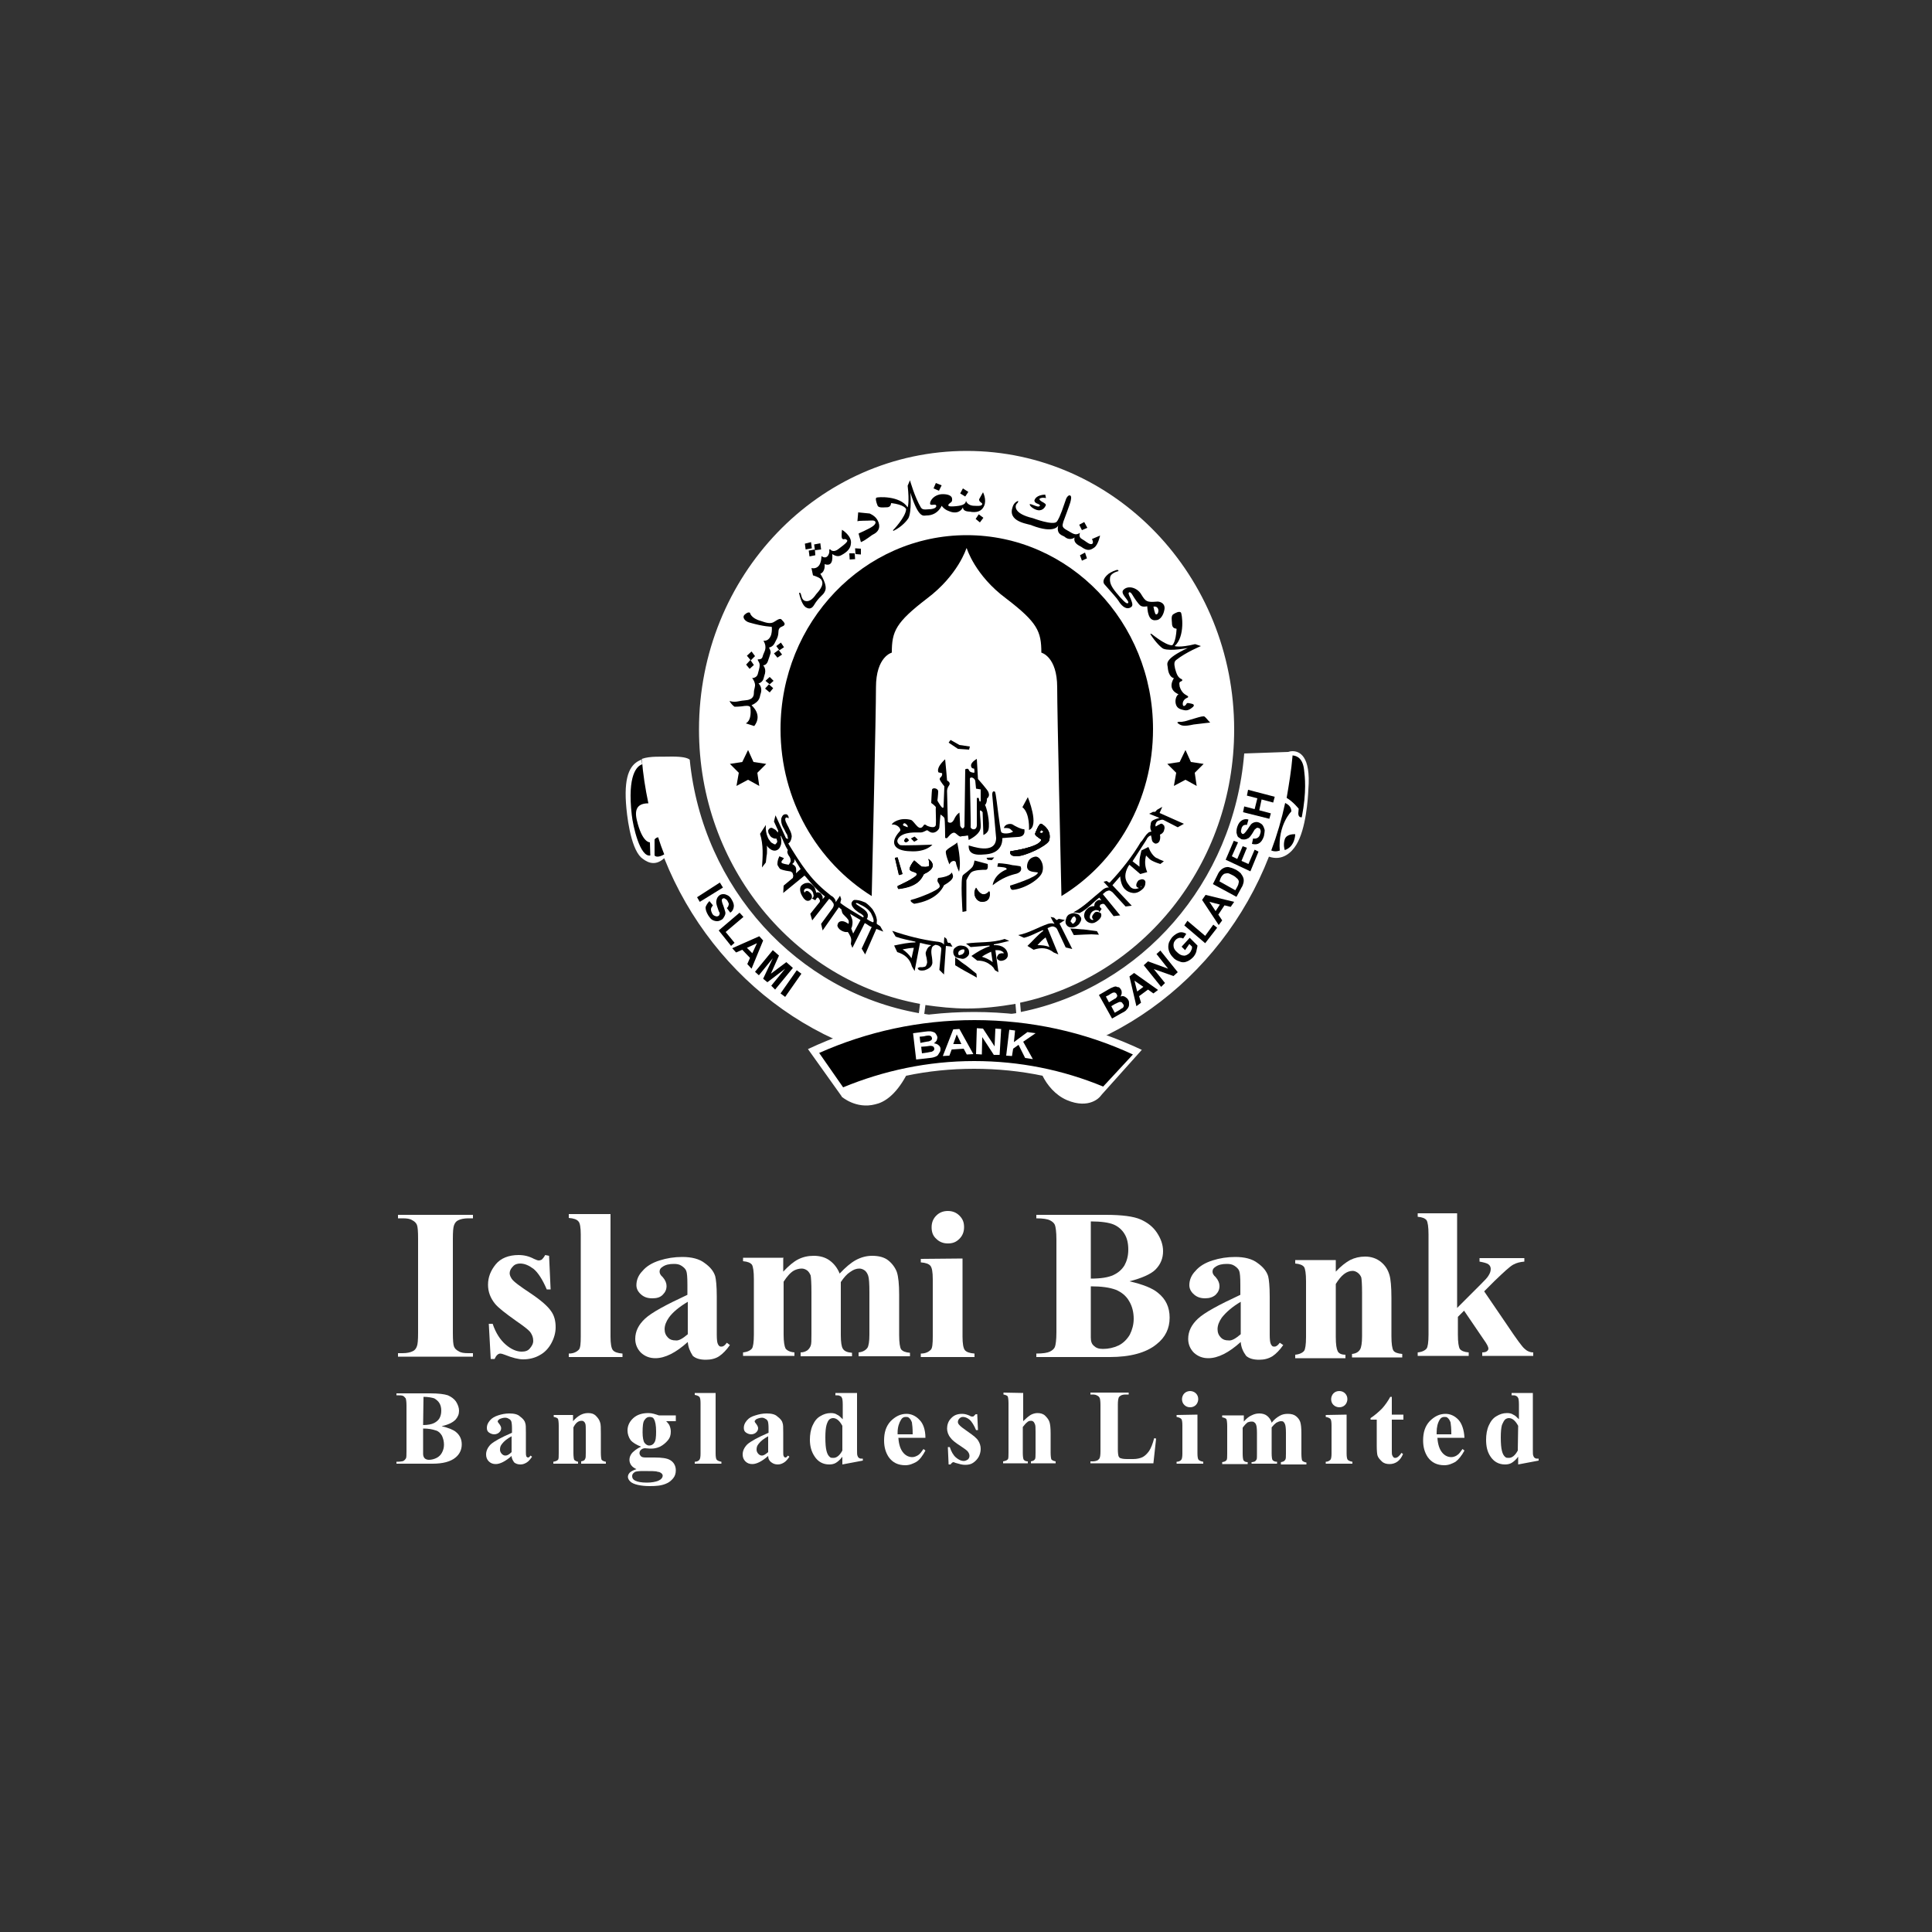 <?xml version="1.0" encoding="utf-8"?>
<!-- Generator: Adobe Illustrator 21.0.0, SVG Export Plug-In . SVG Version: 6.00 Build 0)  -->
<svg version="1.1" id="Layer_1" xmlns="http://www.w3.org/2000/svg" xmlns:xlink="http://www.w3.org/1999/xlink" x="0px" y="0px"
	 viewBox="0 0 500 500" style="enable-background:new 0 0 500 500;" xml:space="preserve">
<rect x="0" y="0" width="500" height="500" fill="#333333" stroke="none"/>
<style type="text/css">
	.st0{fill:#FFFFFF;}
	.st1{fill:#008F4C;}
</style>
<g>
	<g>
		<path d="M167,196.6c-0.8-0.1-1.4,0.5-2,1c-0.7,0.5-1.1,2-1.7,2.4c-0.6,1.3-0.6,2.7-0.6,4.1c0,1.7-0.1,3.5,0,5.2
			c0.1,1,0.3,1.7,0.5,2.7c0.2,0.9,0.2,2,0.4,2.8c0.4,1.5,1.1,2.9,1.5,4.4c0.4,0.3,0.5,1.2,0.9,1.6c0.5,0.5,1.7,1.6,2.4,1.6
			c1.2,0,2.3-0.3,3.8-1.1c-0.1-0.8-0.2-1,0.1-1.8c0.3-0.7,0.3-1.2,0.3-2c0-2,0-3.9-0.4-5.9c-0.4-2.3-1.4-4.6-2.2-6.8
			c-0.6-1.7-1.9-3.3-2.2-5L167,196.6z"/>
		<path d="M333.5,194.9c0.9-0.1,2.2,0.1,2.7,0.6c0.7,0.5,0.8,0.7,1.6,2.4c0.6,1.3,0.4,2.5,0.4,4c0,1.8,0.1,2.5,0,4.2
			c-0.1,1-0.2,2.3-0.5,3.3c-0.2,0.9-0.4,2.2-0.5,3c-0.4,1.5-0.9,2.7-1.2,4.1c-0.4,0.4-0.5,1.6-1,2c-0.5,0.5-1.3,1.9-2,1.9
			c-1.2,0-3.1,0.8-4.8,0c0.1-0.9,1.1-2.2,0.8-2.8c-0.3-0.7-0.3-1.2-0.3-2c0-2,0-3.9,0.4-5.9c0.4-2.3,1.4-4.7,2.2-6.9
			c0.6-1.6,1.9-3.2,2.2-4.9L333.5,194.9z"/>
		<path class="st0" d="M317.8,188.3c0,38.7-30.1,70.2-67.4,70.2c-37.2,0-67.4-31.4-67.4-70.2c0-38.7,30.1-70.2,67.4-70.2
			C287.6,118,317.8,149.5,317.8,188.3z"/>
		<path d="M298.4,188.7c0-27.7-21.6-50.2-48.2-50.2S202,161,202,188.7c0,18.4,9.5,34.4,23.6,43.2c0.2-9.2,1.1-47,1.1-54
			c0-8,4.1-9,4.1-9c0-5.5,1-7.8,9.1-14c8.1-6.1,10.2-13,10.2-13h0.1c0,0,2.1,7,10.2,13c8.1,6.2,9.1,8.5,9.1,14c0,0,4.1,1,4.1,9
			c0,7,0.9,44.7,1.1,54C289,223.2,298.4,207.1,298.4,188.7z"/>
		<path class="st0" d="M336.9,211.5c0,0-0.9,0.2-0.9-1c0.1-1.2,0.1-1.2,0.1-1.2s-1.4-1.8-3.1-2.8v-0.1c0.6-3.5,1.2-7.1,1.5-10.7
			v-0.2c1.3,0.1,2.7,0.9,3,3.8C337.7,201,338.2,204.8,336.9,211.5z M332.5,220c0,0-0.5-1.3,0-2.8c0.5-1.5,2.7-1.3,2.7-1.3
			S335.2,219.1,332.5,220z M329,220.1c1.5-4,2.7-8.1,3.6-12.3c0.8,0.4,1.6,1,1.6,2.2c0,0-3.5,3.4-3,10.1
			C331.3,220.1,330.1,220.6,329,220.1z M250.2,263.3c-3.7,0-7.5-0.3-11-0.9l0.3-2.3c3.5,0.5,7.1,0.9,10.8,0.9
			c4.2,0,8.4-0.5,12.5-1.2l0.2,2.4C258.7,262.9,254.5,263.3,250.2,263.3z M184,188.7c0-38.1,29.7-69,66.2-69s66.2,30.9,66.2,69
			s-29.7,69-66.2,69C213.7,257.7,184,226.9,184,188.7z M169.4,221.4v-4.1c0,0,0.2-0.5,0.9-0.6v-0.1c0.5,1.6,1,3,1.6,4.5
			C171.1,221.6,169.9,222,169.4,221.4z M334.5,194.4c-0.6,0-1.1,0.2-1.1,0.2l-11.4,0.4c-2.7,33.4-26.6,60.6-57.8,66.9l-0.2-2.4
			c31.6-6.7,55.4-35.8,55.4-70.7c0-39.8-31-72.1-69.2-72.1c-38.3,0-69.3,32.3-69.3,72.1c0,35.5,24.7,65.1,57.2,71l-0.3,2.4
			c-31.5-5.6-56-32.4-59.3-65.6c-0.6-0.5-2-0.8-4.6-0.8c-2.7,0.1-5.6-0.2-7.8,0.6c0.3,3.9,0.9,7.7,1.7,11.5c-2.6,0-3.7,1.3-3,4.3
			c1.4,6,3.4,5.8,3.4,5.8l0.1,3.4c-2.7,0.5-4.5-7.7-4.8-10.5c-1.2-10.5,1.4-12.7,2.7-13.1c-0.1-0.4-0.1-0.9-0.2-1.2
			c-2.7,1-4.5,3.7-4,11.2c0.2,3,1.1,11.4,3.9,14.1c1.2,1,3.4,2.6,6,0.2c12.7,31.9,42.9,54.3,78.2,54.3c35.5,0,65.8-22.7,78.3-54.7
			c3.5,1.2,5.9-1.1,7.1-3.1c2.5-4.1,3-11.9,3.1-14.3C339.3,195.5,336.2,194.4,334.5,194.4z"/>
		<path class="st0" d="M252.1,261.9c-15.3,0-29.8,3.4-43,9.6l8.7,12.2v0.1c0,0,3.7,3.3,8.7,2c2.3-0.5,5.2-2.3,8-7.4
			c5.7-1.2,11.6-1.8,17.6-1.8s12,0.6,17.7,1.8c1.2,2.4,3.3,5,6.3,6.3c5.9,2.5,8.6-0.9,8.6-0.9l0.5-0.6l10.3-11.5
			C282.3,265.5,267.7,261.9,252.1,261.9z"/>
		<path d="M252.1,274.6c11.8,0,23,2.3,33.4,6.6l7.7-8.3c-12.5-5.8-26.4-8.9-41-8.9c-14.3,0-27.8,3-40.2,8.5l6.2,8.9
			C228.6,277.1,240.1,274.6,252.1,274.6z"/>
		<path d="M235.9,248c-0.6-0.9-1.3-1.6-2.3-2.3c1.1-0.2,2-0.4,2.9-0.4L235.9,248z M245.9,244h-0.5l-0.2-0.2L245,243l-0.6-0.5
			c-0.1,0.7-0.1,1.3-0.1,1.8v0.2c-0.3-0.5-0.9-0.7-1.7-0.8h-0.1c-3.9-0.5-7.8-1.5-11.6-2.8l0.9,1.5c1.6,0.6,3.4,0.9,5.1,1.3v0.2
			c-1.7,0-3.6,0.4-5.5,0.8l0.8,1.7c2,0.6,3.3,1.8,3.8,3.7l0.7,1.2l1.4-7.3c0.9,0.2,1.9,0.5,2.9,0.6l-0.7,0.5
			c-0.4,0.4-0.5,0.9-0.7,1.3c-0.1,0.3,0,0.8,0.2,1.5c0.1,0.7,0.2,1.2,0.1,1.4c-0.1,0.4-0.2,0.6-0.4,0.8c-0.1,0.1-0.3,0.1-0.7,0.2
			H238c-0.2,0.1-0.4,0.2-0.5,0.2v0.1c0.1,0.2,0.2,0.4,0.5,0.5s0.8,0.1,1.3,0c1.2-0.4,1.9-1,2-1.9c0-0.2,0-0.9-0.2-2
			c-0.1-0.6-0.1-1.2,0-1.6l0.1-0.4c0.1-0.2,0.3-0.4,0.5-0.5l0.5-0.2l0,0l0.2,0.1c0.3,0,0.5,0.1,0.8,0.3c0.2,0.2,0.4,0.4,0.4,0.5
			c0,0.1,0,0.2,0,0.4l-0.5,5.2l1.2,1.2l0.5-7.4l1.7,0.2L245.9,244z"/>
		<path d="M225.9,238.7c-0.5-0.2-1.1-0.5-1.6-0.9l0.1-0.1c0.2-0.3,0.2-0.6,0.2-1c-0.1-0.3-0.2-0.6-0.5-0.9c-0.2-0.2-0.5-0.5-1-0.8
			l-0.9-0.6c-0.5-0.3-0.8-0.6-0.7-0.6c0.1-0.2,0.4-0.1,0.9,0.2l1,0.5c0.9,0.5,1.5,1.1,2,1.8l0.5,1.1c0.2,0.5,0.2,0.9,0.2,1.1
			L225.9,238.7z M220.8,241.6c-0.2-0.6-0.4-1-0.5-1.3l0.2-0.5c0.2-0.9,0.2-1.6-0.1-2.3l-0.4-1l2.7,1.6L220.8,241.6z M206,226
			c0.1-0.9,0.1-1.4-0.2-1.8c-0.2-0.2-0.3-0.3-0.6-0.5l-0.2-0.1c0.5-0.3,0.7-0.8,0.6-1.3l1.6,2.6L206,226z M226.9,239.1v-0.5
			c0.1-0.4,0-0.8-0.1-1.2c-0.2-0.7-0.5-1.3-1-2.1c-0.5-0.6-1.1-1.2-1.8-1.7l-0.5-0.2c-0.9-0.4-1.7-0.5-2.3-0.5
			c-0.3,0-0.5,0.2-0.7,0.5c-0.2,0.3-0.2,0.7,0.1,1.2c0.2,0.3,0.5,0.7,0.9,1c0.5,0.4,0.9,0.7,1.2,0.8c0.6,0.4,0.9,0.7,0.8,0.9
			l-0.2,0.1c-1.9-1.2-4-2.3-5.8-3.7v-0.2l0.2-0.8l-0.3-0.9c-0.4,0.6-0.7,1.1-1,1.5l-0.1,0.2c0-0.5-0.3-1.1-1-1.6h-0.1l0,0
			c-2.4-1.9-4.4-3.7-6.2-6.1l-0.1-0.1c-1.9-2.5-3.3-4.8-4.9-7.4c0.5-0.3,0.8-0.9,0.9-1.8c0-0.5-0.2-1.2-0.7-2.1c0-0.1-0.2-0.4-0.5-1
			c-0.2-0.5-0.4-0.8-0.4-0.9l-0.1-0.5c0.1-0.2,0.1-0.4,0.2-0.4c0.2-0.1,0.4,0,0.7,0.2c0-0.2,0-0.5-0.1-0.6c-0.1-0.2-0.2-0.3-0.3-0.4
			c-0.2-0.1-0.5-0.1-0.8,0c-0.4,0.2-0.5,0.5-0.7,1c-0.1,0.6,0,1.4,0.4,2.2l0.3,0.5c0.3,0.6,0.5,1.1,0.8,1.5l0.2,0.8
			c0,0.3,0,0.4,0,0.4l-0.1-0.1l-0.4-0.2l-2.7-5.9l-0.4,1.6l1.1,2.4c-0.1,0.3-0.1,0.5-0.1,0.5c0,0-0.1-0.2-0.2-0.3
			c-0.2-0.2-0.4-0.5-0.5-0.5l-0.7-0.4c-0.3-0.1-0.5-0.1-0.7,0.1c-0.2,0.1-0.3,0.3-0.4,0.5c0,0.2,0,0.6,0.2,0.9
			c0.2,0.4,0.4,0.7,0.7,0.9c0.5,0.3,0.9,0.4,1.2,0.3l0.1,0.2c0.1,0.3,0.2,0.5,0.1,0.8l-0.4,0.5h-0.3l-0.7-0.4
			c-0.2-0.1-0.3-0.3-0.6-0.7c-0.2-0.2-0.3-0.5-0.4-0.7c-0.4-0.9-0.6-2-0.5-3.2l-1.5,2.3c0.9,2.8,0.7,5.9,0.5,8.7l1-1.3l0.2-1.8
			c0.1-0.3,0.1-0.8,0.1-1.4s0-1.1-0.1-1.2c0.9,1.2,1.9,1.6,2.7,1.2c0.4-0.2,0.7-0.5,0.9-1.1c0.2-0.4,0.2-0.8,0.2-1.2
			c0-0.2,0-0.5-0.1-0.9c-0.1-0.3-0.1-0.5,0-0.5c0.6,1.2,1,2.5,1.8,3.7l-0.1,0.2c-0.1,0.3,0,0.7,0.3,1.2c0.4,0.5,0.5,0.9,0.5,1.2
			c0.1,0.4-0.2,0.8-0.5,1.2l-1-0.2c-0.4-0.1-0.7-0.2-0.8-0.3c-0.1-0.2-0.1-0.4,0.2-0.7l0.4-0.5l-1.2-0.5c-0.5,1-0.5,1.7-0.5,2.1
			c0,0.2,0.2,0.5,0.4,0.8l0.2,0.3c0.2,0.2,1.1,0.5,2.6,0.7c0.3,0,0.5,0.2,0.7,0.4l0.2,0.7l-0.1,0.6l-2.4,2l-0.1,1.9l5.5-4.5l0.2,0.2
			l0.1,0.1c1.6,1.9,3,3.6,5,5.1l-0.6,0.7v-0.1v-0.5c-0.1-0.2-0.2-0.5-0.5-0.9c-0.3-0.2-0.7-0.4-1.2-0.2v-0.2
			c-0.2-0.6-0.3-1.2-0.8-1.6c-0.5-0.5-0.9-0.8-1.5-0.7c-0.5,0-0.9,0.2-1.3,0.5c-0.5,0.4-0.6,0.9-0.5,1.6c0.1,0.6,0.4,1.2,0.9,1.9
			c0.5,0.6,1,0.8,1.6,0.5c0.2-0.1,0.3-0.3,0.5-0.6c0.1-0.5,0-0.9-0.4-1.3c-0.2-0.2-0.4-0.4-0.7-0.5c-0.2-0.1-0.5,0-0.6,0.2l-0.2,0.2
			c-0.2-0.4-0.2-0.6,0.1-0.9c0.2-0.2,0.5-0.2,0.8-0.2c0.3,0.1,0.6,0.2,0.9,0.5c0.3,0.3,0.5,0.7,0.5,1.1c0.1,0.1,0.1,0.3,0,0.6
			c0,0.2-0.2,0.3-0.4,0.4l0.9,0.5c0.2-0.4,0.4-0.6,0.5-0.7c0.2,0,0.3,0,0.4,0.2l0.3,0.5c0,0.2,0,0.4-0.1,0.5l-2.4,3l0.5,1.7l4.4-5.6
			l0.6,0.5l0.5,0.7c0.1,0.3,0.1,0.5,0,0.8l-0.2,0.4l-3,4.1l0.4,1.7l4.2-6l0.7,0.6v0.2l0.2,0.7c0.1,0.2,0.3,0.4,0.6,0.7
			c0.4,0.4,0.7,0.7,0.9,1c0.2,0.3,0.2,0.7,0.1,1.1l-0.3-0.2c-0.5-0.3-0.9-0.5-1.4-0.5c-0.5,0-0.8,0.2-1,0.5l-0.2,0.6
			c0,0,0.1,0.2,0.1,0.4c0.2,0.3,0.4,0.6,0.9,0.9c0.5,0.3,1.1,0.5,1.7,0.4c0.2,0.2,0.4,0.6,0.7,1.2c0.1,0.2,0.2,0.6,0.2,1l-0.1,0.9
			l0.4,1l3.2-6.4c0.5,0.2,0.9,0.6,1.5,0.9l0,0l0.3,0.1l-2.6,5.6l0.9,1.5l2.9-6.6l1.8,0.7l-0.8-1.4L226.9,239.1z"/>
		<path d="M277.2,238.1c0.2-0.5,0.4-0.8,0.7-0.9c0.2-0.1,0.3,0,0.4,0.2l0.2,0.4c0,0.2-0.1,0.4-0.2,0.7c-0.2,0.2-0.4,0.5-0.5,0.5
			c-0.2,0.1-0.3,0.1-0.4-0.2C277,238.6,277,238.3,277.2,238.1z M277,240c0.5,0.1,1.1,0,1.6-0.3c0.3-0.2,0.5-0.4,0.6-0.5
			c0.2-0.2,0.3-0.5,0.5-0.8c0.2-0.5,0.2-0.9-0.2-1.3c-0.2-0.4-0.6-0.6-1.2-0.7c-0.5-0.2-1,0-1.5,0.2s-0.8,0.7-0.9,1.2
			c-0.2,0.5-0.2,1,0,1.4C276.2,239.7,276.5,239.9,277,240z"/>
		<path d="M279.8,240.5c-1.1-0.1-2-0.2-2.8-0.2l0.9,1.7c2.1-0.1,3.7-0.2,4.6-0.2l1.9,0.1l-0.5-0.9
			C281.8,240.7,280.5,240.5,279.8,240.5z"/>
		<path d="M248.4,246c0.4-0.3,0.8-0.3,1-0.3c0.2,0,0.2,0.2,0.2,0.4l-0.1,0.4c-0.1,0.1-0.2,0.3-0.5,0.5l-0.7,0.2
			c-0.2,0-0.3-0.2-0.3-0.4C248,246.4,248.1,246.2,248.4,246z M248.8,248.1c0.3,0.1,0.5,0,0.7,0c0.2-0.1,0.5-0.2,0.8-0.5
			c0.4-0.3,0.6-0.8,0.5-1.2c0-0.5-0.2-0.9-0.6-1.2c-0.4-0.4-0.9-0.4-1.5-0.5c-0.5,0-0.9,0.1-1.4,0.5c-0.5,0.3-0.6,0.7-0.6,1.2
			c0,0.5,0.2,0.9,0.6,1.3C247.7,247.9,248.3,248,248.8,248.1z"/>
		<path d="M271.6,245.1c-0.9-0.4-2-0.5-3.1-0.5c0.7-0.8,1.4-1.5,2.1-2L271.6,245.1z M275.6,238.1l-1.6-0.3l-0.5,0.3l-0.2-0.1
			l-0.5-0.5l-0.9-0.2c0.3,0.6,0.6,1.2,0.9,1.6l0.1,0.2c-0.5-0.2-1-0.2-1.7,0l0,0c-2.6,0.9-5,2.4-7.7,2.9l1.5,0.7
			c1.7-0.4,3.2-1.3,4.9-2l0.1,0.2c-1.4,1-2.7,2.6-4.1,3.9l1.6,1c2-0.7,3.7-0.5,5.2,0.7l1.2,0.5l-2.8-6.8l0.7-0.3
			c0.3-0.1,0.5-0.2,0.9-0.1c0.3,0.1,0.5,0.2,0.7,0.4l0.2,0.3l2.2,4.7l1.7,0.4l-3.3-6.6L275.6,238.1z"/>
		<polygon class="st1" points="301.4,213.4 301.4,213.4 301.4,213.4 		"/>
		<path d="M295.2,229.4L295.2,229.4l0.2-0.1c0,0.1-0.1,0.2-0.2,0.3L295.2,229.4z M300.1,212.3c0.5-0.2,0.8-0.2,1-0.1l3.7,1.9
			l1.6-0.9l-6.3-2.8l0.7-1.6l-1.4,0.8c-0.2,0.3-0.3,0.4-0.5,0.5h-0.1h-0.4c-0.2,0.1-0.5,0.3-1,0.5l1.5,0.6l1.2,0.5H300
			c-1.2,0.3-2,0.7-2.1,1.1c0,0.1-0.1,0.2-0.1,0.5c-0.2,0.8-0.1,1.4,0.2,1.9c-0.5,0.1-0.8,0.2-0.9,0.4c-0.3,0.2-0.5,0.5-0.8,0.9
			l-0.9,1.3h-0.1c-2.3,3.9-5.1,7.4-8.1,10.6h-0.2l-0.6-0.4l-0.8,0.2c0.5,0.5,0.9,1,1.2,1.3l0.2,0.2c-0.5-0.1-1.1,0.1-1.8,0.7
			l-0.1,0.1l0,0c-2.4,1.9-4.6,4.2-7.3,5.6l1.6,0.2c2-1,3.4-2.7,5.1-4l0.6,0.8L285,233l-0.4-0.1c-0.3,0-0.6,0.1-0.9,0.4
			c-0.3,0.2-0.5,0.6-0.5,1.2h-0.1c-0.6,0-1.2,0.2-1.6,0.6c-0.5,0.4-0.8,0.9-0.9,1.5c-0.1,0.5,0,0.9,0.3,1.4c0.3,0.5,0.8,0.8,1.4,0.9
			c0.7,0.1,1.3-0.2,1.9-0.7c0.6-0.5,0.9-1,0.8-1.6c0-0.2-0.2-0.4-0.6-0.5c-0.4-0.2-0.9-0.2-1.2,0.2c-0.2,0.2-0.4,0.5-0.5,0.7
			c-0.1,0.3-0.1,0.5,0.1,0.8l0.2,0.2c-0.3,0.2-0.6,0-0.8-0.2c-0.2-0.2-0.2-0.5-0.1-0.9c0.1-0.3,0.2-0.6,0.5-0.9
			c0.3-0.3,0.7-0.4,1-0.5c0.1,0,0.3,0.1,0.6,0.1c0.2,0.1,0.3,0.2,0.3,0.5l0.6-0.9c-0.3-0.2-0.5-0.5-0.5-0.7l0.2-0.4l0.6-0.2
			c0.2,0,0.4,0.1,0.5,0.2l2.3,3l1.7-0.2l-4.5-5.5l0.6-0.5c0.2-0.2,0.5-0.3,0.8-0.4c0.3-0.1,0.5,0,0.8,0.2l0.3,0.2l3.4,3.7l1.6-0.2
			l-5-5.3l2-2.3c0.1,1.4,0.5,2.6,1.2,3.3c0.6,0.6,1.3,0.9,2.1,1c0.9,0.1,1.8-0.3,2.7-1.2c0.3-0.4,0.5-0.8,0.5-1.2
			c0.1-0.5,0-0.8-0.3-1c-0.3-0.2-0.7-0.2-1.1,0c-0.2,0-0.4,0.2-0.5,0.3l-0.3,0.5c-0.2,0.5-0.2,0.9,0.1,1.1c0.2,0.1,0.3,0.2,0.5,0.2
			c-0.9,0.4-1.6,0.3-2.2-0.2c-0.2-0.2-0.4-0.5-0.7-0.9c-0.9-1.2-0.9-2.7,0.1-4.5l0.3-0.4l2.8,2.4l1.8-0.5c-0.6-1.4-0.7-2.8-0.3-4.3
			l1,1c0.5,0.4,1.4,0.8,2.7,1.2l0.9-0.7l-0.2-0.1c-0.8-0.3-1.2-0.5-1.3-0.6l-0.5-0.2c-0.8-0.5-1.5-1.5-2-2.8l-1.8,0.9
			c-0.3,1.2-0.5,2.1-0.5,2.8v1.1v0.3l-1.8-1.4l3.3-5.1l0,0c0.3-0.5,0.5-0.8,0.5-0.9l0.5-0.5l0.5-0.2c0,0.3,0.1,0.5,0.1,0.5
			c0.1,0.8,0.2,1.2,0.6,1.4l0.3,0.2c0.5,0.1,1-0.2,1.2-0.7c0.2-0.5,0.2-1.1,0.1-1.6c0.5-0.2,0.8-0.5,1-0.9l0.2-0.8l-0.1-0.6
			l-0.4-0.4c-0.2-0.2-0.5-0.2-0.9,0.1c-0.1,0-0.4,0.2-0.9,0.5c-0.1-0.2-0.1-0.5,0-0.7C299.3,212.6,299.6,212.4,300.1,212.3z"/>
		<path d="M249.5,249.5c-0.9-0.6-1.6-1.3-2.3-1.7v2c1.9,1.2,3.3,1.9,4,2.3l1.6,0.9l-0.1-1C251,250.6,250,249.8,249.5,249.5z"/>
		<path d="M254.1,247.6c0.4-0.2,0.7-0.5,0.8-0.5c0.4-0.2,0.9-0.5,1.6-0.8l0.4,2.7C256,248.3,255.1,247.9,254.1,247.6z M260,243
			c-3.3,1.1-6.7,0.7-10,1.2l1.2,0.9l4.9-0.4v0.2c-1.6,0.5-3.1,1.4-4.7,2.5l1.5,1.2c1.3,0,2.4,0.3,3.4,1.1c0.4,0.2,0.5,0.5,0.7,0.6
			c0.1,0.1,0.2,0.3,0.5,0.8l0.9,0.5l-0.8-5.7c0.5,0,0.9,0,1.3,0.1c0.5,0.2,0.8,0.4,0.9,0.7h-0.7l-0.6,0.2c-0.3,0.3-0.5,0.7-0.5,1
			c0,0.2,0.2,0.5,0.5,0.6c0.3,0.2,0.6,0.2,1,0.1c0.5-0.1,0.9-0.4,1.1-0.7s0.3-0.6,0.2-1.1c-0.2-0.9-0.7-1.5-1.6-1.9
			c-0.7-0.3-1.4-0.3-2-0.3v-0.2c1.3-0.2,2.7-0.6,4-0.9L260,243z"/>
		<path d="M210.9,142.4l-0.2-1.5l1.6-0.3l0.2,1.6L210.9,142.4z M210.1,141.9l-1.6,0.3l-0.2-1.5l1.6-0.4L210.1,141.9z"/>
		<polygon points="180.4,232.2 186.3,228.4 187.1,229.7 181.1,233.4 		"/>
		<path d="M183.6,233.2l0.9,1.1c-0.3,0.4-0.5,0.7-0.5,1c0,0.4,0.1,0.7,0.3,1.1c0.2,0.4,0.5,0.6,0.9,0.7c0.2,0.1,0.5,0.1,0.8-0.1
			c0.1-0.1,0.2-0.2,0.2-0.4c0.1-0.2,0.1-0.4-0.1-0.6c-0.1-0.2-0.2-0.5-0.4-1.1c-0.3-0.8-0.4-1.4-0.3-1.8c0.1-0.6,0.3-1,0.8-1.4
			c0.3-0.2,0.6-0.3,1-0.3c0.4,0,0.7,0.1,1.1,0.3c0.4,0.2,0.7,0.5,1,1c0.5,0.8,0.7,1.5,0.6,2c-0.1,0.6-0.3,1.1-0.9,1.5l-0.9-1.2
			c0.3-0.2,0.4-0.5,0.5-0.9c0.1-0.2-0.1-0.5-0.3-0.9c-0.2-0.4-0.5-0.5-0.8-0.7c-0.2-0.1-0.4,0-0.5,0.1c-0.2,0.1-0.2,0.2-0.2,0.4
			c0,0.2,0.1,0.7,0.4,1.4c0.2,0.6,0.4,1.2,0.5,1.6c0.1,0.4,0,0.7-0.2,1.1c-0.2,0.4-0.4,0.7-0.7,0.9c-0.4,0.2-0.7,0.4-1.2,0.4
			c-0.4,0-0.8-0.1-1.2-0.3c-0.4-0.2-0.7-0.6-1.1-1.2c-0.5-0.8-0.7-1.5-0.7-2.1C182.7,234.4,183.1,233.7,183.6,233.2z"/>
		<polygon points="186,240.8 191.4,236.2 192.4,237.3 187.8,241.2 190.1,244 189.2,244.8 		"/>
		<path d="M194.7,246.7l1.2-2.6l-2.6,1.2L194.7,246.7z M194.5,250.7l-1.1-1.2l0.7-1.6l-2-2.1l-1.6,0.7l-1-1.1l7-3.1l1,1.1
			L194.5,250.7z"/>
		<polygon points="195.4,251.5 200,245.9 201.6,247.3 199.5,252 203.5,249 205.2,250.5 200.6,256.1 199.6,255.1 203.2,250.7 
			198.6,254.2 197.5,253.3 200,248 196.4,252.4 		"/>
		<polygon points="202,257.1 206.2,251.1 207.4,252 203.2,258 		"/>
		<path d="M287.6,260.4l0.9,1.7l1.2-0.7c0.4-0.3,0.7-0.5,0.8-0.5c0.2-0.2,0.3-0.3,0.3-0.5c0.1-0.2,0-0.4-0.2-0.6
			c-0.1-0.2-0.2-0.3-0.3-0.4c-0.2-0.1-0.4-0.1-0.5-0.1c-0.2,0-0.5,0.2-1.2,0.5L287.6,260.4z M286.2,257.9l0.8,1.5l0.8-0.5
			c0.5-0.3,0.8-0.5,0.9-0.5c0.2-0.2,0.3-0.3,0.4-0.5c0.1-0.2,0-0.4-0.1-0.6c-0.1-0.2-0.2-0.3-0.4-0.4c-0.2-0.1-0.4,0-0.6,0
			c-0.1,0.1-0.5,0.2-1,0.6L286.2,257.9z M284.4,257.5l2.4-1.4c0.5-0.3,0.9-0.5,1.2-0.6c0.2-0.1,0.5-0.2,0.8-0.2
			c0.2,0.1,0.5,0.2,0.8,0.2c0.2,0.2,0.4,0.4,0.5,0.6c0.2,0.3,0.2,0.6,0.2,0.9s-0.2,0.6-0.3,0.9c0.5-0.2,0.9-0.1,1.2,0.1
			c0.3,0.2,0.6,0.4,0.8,0.8c0.2,0.3,0.2,0.6,0.2,1c0,0.3,0,0.6-0.2,0.9c-0.1,0.3-0.4,0.5-0.6,0.8c-0.2,0.2-0.7,0.5-1.5,0.9l-2.1,1.2
			L284.4,257.5z"/>
		<path d="M295.9,255.4l-2.3-1.6l0.7,2.8L295.9,255.4z M299.7,256.2l-1.2,0.9l-1.4-1l-2.3,1.7l0.5,1.7l-1.2,0.9l-1.8-7.7l1.2-0.9
			L299.7,256.2z"/>
		<polygon points="300.5,255.4 296,249.8 297.1,248.8 302.3,250.7 299.3,246.9 300.3,246 304.8,251.6 303.7,252.6 298.6,250.8 
			301.5,254.4 		"/>
		<path d="M306.7,245.9l-0.9-0.9l2.1-2.3l2,2c0,0.4-0.2,0.9-0.3,1.6c-0.2,0.6-0.5,1.1-0.9,1.5c-0.5,0.5-1.1,0.9-1.7,1.1
			c-0.5,0.2-1.2,0.2-1.8-0.1c-0.6-0.2-1.2-0.5-1.6-1c-0.5-0.5-0.9-1.1-1.1-1.8c-0.2-0.6-0.2-1.3,0-2c0.2-0.5,0.5-1,0.9-1.5
			c0.6-0.6,1.2-1,1.9-1.2c0.5-0.1,1.2,0,1.7,0.4l-0.8,1.2c-0.3-0.2-0.6-0.2-1-0.2c-0.3,0.1-0.6,0.2-0.9,0.5
			c-0.5,0.5-0.6,0.9-0.6,1.5s0.3,1.2,0.9,1.7c0.6,0.6,1.2,0.9,1.7,0.9c0.5,0.1,1-0.2,1.5-0.6c0.2-0.2,0.4-0.5,0.5-0.8
			c0.2-0.3,0.2-0.6,0.2-0.9l-0.7-0.7L306.7,245.9z"/>
		<polygon points="311.9,244.1 306.5,239.5 307.3,238.3 311.9,242.2 314,239.3 315,240.1 		"/>
		<path d="M315.7,234.1l-2.7-0.7l1.6,2.4L315.7,234.1z M319.4,233.4l-0.9,1.3l-1.6-0.4l-1.6,2.4l1,1.5l-0.9,1.2l-4.3-6.5l0.9-1.3
			L319.4,233.4z"/>
		<path d="M315.6,228.1l4.1,2.3l0.5-0.9c0.2-0.4,0.3-0.6,0.3-0.8c0.1-0.2,0.1-0.5,0.1-0.7c-0.1-0.2-0.2-0.5-0.5-0.7
			c-0.2-0.2-0.5-0.5-1.1-0.8c-0.5-0.2-0.9-0.5-1.2-0.5c-0.3,0-0.5,0-0.8,0.1c-0.2,0-0.4,0.2-0.6,0.4c-0.2,0.2-0.4,0.5-0.6,1
			L315.6,228.1z M313.9,228.8l1.2-2.4c0.2-0.5,0.5-0.9,0.8-1.2c0.3-0.3,0.6-0.5,1.1-0.7c0.4-0.1,0.9-0.2,1.3,0
			c0.5,0.1,1,0.3,1.6,0.6c0.5,0.3,0.9,0.6,1.2,0.9c0.3,0.4,0.6,0.9,0.7,1.3c0.1,0.3,0.1,0.8,0,1.2c-0.1,0.3-0.2,0.8-0.5,1.2
			l-1.3,2.4L313.9,228.8z"/>
		<polygon points="323.6,225.5 317.2,222.5 319.3,217.6 320.4,218 318.8,221.6 320.2,222.3 321.6,219 322.7,219.4 321.3,222.8 
			323.1,223.6 324.7,219.9 325.7,220.4 		"/>
		<path d="M324,218.4l0.3-1.4c0.5,0.1,0.9,0,1.2-0.2c0.3-0.2,0.5-0.5,0.6-0.9c0.2-0.5,0.2-0.9,0.1-1.1c-0.1-0.4-0.3-0.5-0.5-0.5
			c-0.2-0.1-0.3-0.1-0.5,0c-0.1,0-0.2,0.2-0.5,0.4c-0.1,0.2-0.3,0.5-0.6,1c-0.4,0.6-0.8,1.2-1.2,1.3c-0.5,0.3-1,0.3-1.6,0.2
			c-0.3-0.2-0.6-0.4-0.9-0.6c-0.2-0.3-0.3-0.7-0.4-1.1c0-0.4,0-0.9,0.2-1.5c0.3-0.9,0.7-1.4,1.2-1.7c0.5-0.3,1.1-0.4,1.7-0.2
			l-0.4,1.4c-0.4-0.1-0.6,0-0.9,0.1c-0.2,0.2-0.4,0.4-0.5,0.8c-0.1,0.4-0.2,0.8-0.1,1c0.1,0.2,0.2,0.3,0.3,0.4
			c0.2,0.1,0.3,0,0.5-0.1c0.2-0.2,0.5-0.5,0.9-1.1c0.4-0.6,0.7-1.1,0.9-1.3c0.2-0.2,0.5-0.4,0.9-0.5s0.7-0.1,1.2,0.1
			c0.4,0.2,0.7,0.4,0.9,0.7c0.2,0.3,0.4,0.8,0.5,1.2c0,0.5-0.1,1-0.2,1.6c-0.3,0.9-0.7,1.5-1.2,1.8
			C325.5,218.5,324.8,218.6,324,218.4z"/>
		<polygon points="328.5,211.9 321.7,210.2 322,208.7 324.7,209.4 325.4,206.6 322.7,205.9 323,204.4 329.9,206.2 329.5,207.7 
			326.5,206.9 325.9,209.7 328.9,210.5 		"/>
		<path class="st0" d="M238.4,270.9l0.2,1.7l1.4-0.2c0.5-0.1,0.9-0.2,1.1-0.2c0.2-0.1,0.4-0.2,0.5-0.3c0.2-0.2,0.2-0.4,0.2-0.5
			c0-0.2-0.1-0.3-0.2-0.5c-0.2-0.1-0.3-0.2-0.5-0.2c-0.2-0.1-0.7,0-1.4,0.1L238.4,270.9z M238,268.3l0.2,1.6l1-0.2
			c0.6-0.1,1-0.2,1.2-0.2c0.2-0.1,0.5-0.2,0.6-0.3c0.2-0.2,0.2-0.3,0.2-0.5c0-0.2-0.2-0.4-0.2-0.5c-0.2-0.1-0.4-0.2-0.6-0.2
			c-0.2,0-0.6,0-1.3,0.2L238,268.3z M236.3,267.4l3-0.4c0.6-0.1,1.1-0.1,1.4-0.1c0.3,0,0.5,0.1,0.9,0.2c0.2,0.1,0.5,0.2,0.6,0.5
			c0.2,0.2,0.3,0.5,0.4,0.8c0,0.3-0.1,0.6-0.2,0.9c-0.2,0.3-0.4,0.5-0.7,0.7c0.5,0.1,0.9,0.2,1.2,0.5c0.3,0.2,0.5,0.6,0.5,0.9
			s0,0.6-0.2,0.9c-0.2,0.3-0.3,0.5-0.5,0.8c-0.2,0.2-0.6,0.4-1,0.5c-0.2,0.1-0.9,0.2-1.9,0.3l-2.7,0.3L236.3,267.4z"/>
		<path class="st0" d="M248.8,270.2l-1.2-2.5l-0.9,2.5H248.8z M251.9,272.8l-1.7,0.1l-0.8-1.5l-3.1,0.2l-0.6,1.6l-1.7,0.1l2.7-6.9
			l1.6-0.1L251.9,272.8z"/>
		<polygon class="st0" points="252.6,272.8 252.8,266.1 254.4,266.2 257.4,270.8 257.6,266.2 259.1,266.3 258.7,273 257.2,273 
			254.2,268.4 254.1,272.9 		"/>
		<polygon class="st0" points="260.4,273.2 261.2,266.5 262.7,266.7 262.4,269.7 265.9,267.1 268,267.4 264.8,269.6 267.3,274.1 
			265.3,273.8 263.6,270.4 262.2,271.4 261.9,273.3 		"/>
	</g>
	<g>
		<g>
			<path class="st0" d="M234,217.6c0.4,0.9,1.2-0.1,1.2-0.1s-0.2-0.5-0.6-0.6C234.3,216.8,234,217.6,234,217.6z"/>
			<polygon class="st0" points="235.8,217 236.6,217.8 237.5,217.3 236.7,216.6 			"/>
			<path d="M265.1,214.6c-0.7,0.1-2.6-0.9-3-1.2c-0.4-0.3-2-0.3-2.3,0.9c1.9-0.1,1.6,0.4,2.4,0.9c-0.8,0.6-2.8,0.7-3.1,0.1
				c-0.3-0.6-1.2-8.7-1.4-9.6s-0.1-0.8-0.5-0.9c-0.5,0-0.4,1-0.4,1s0.9,9.8,1,11.1c-0.1,4.5-6.5,2-7.1,1.9c-0.2,2.9,3.1,2.4,4.5,2.3
				c4.6-0.4,4.2-4.2,4.2-4.2s2.2-0.2,4.1-0.3C265.3,216.5,265.2,215.2,265.1,214.6z"/>
			<path d="M266,206.3l-1.4,2.6c2,1.6,1.7,5.9,1.7,5.9C269.1,213.8,266,206.3,266,206.3z"/>
			<path d="M263.1,221.6c2.2,0,7.7-2.6,8.4-4c0.8-2.6-1.4-4.1-2-4.4c-0.6-0.3-1.6,2.5-1.6,2.5c-0.2,0.5,0.8,1,1.6,1.6
				c-0.4,2-8,3-8,3S260.9,221.6,263.1,221.6"/>
			<path d="M269.8,225.5c0.5-2-0.8-4-1.9-3.8c-2.3,0.4-2.1,2.7-2.1,2.7c0.2,1.4,2,1.2,2.8,1.4c0,1.2-7.2,3.4-7.2,3.4s0,1.1,0.7,1.1
				C265.3,230,269.4,227.4,269.8,225.5z"/>
			<polygon class="st0" points="232.3,221.9 231.6,222 232.7,226.5 233.6,226.2 			"/>
			<path d="M239.1,226.2c4.3-1.9,1.2-3.9,1.2-3.9s0.2,0.9,0.2,1.6c0,0.7-2,0.4-2,0.4l-1.9-1.6c0,0-0.9,1-1.2,2.1
				c0,0.9,1.6,0.7,1.9,1.4c0.2,0.8-5,3.1-5,3.1s0,0.6,0.2,0.7C237.9,229.4,238.6,227,239.1,226.2z"/>
			<path d="M236.6,233.9c5.7-0.9,7.3-3.9,7.7-4.8c3-1.7,2.4-2.5,2-3.3c-0.6,1.2-3.5,1.4-3.5,1.4c-0.6,1.2,0.4,1.2,0.4,2.2
				s-6.1,3.2-7.1,3.4C235,233,236.3,233.8,236.6,233.9z"/>
			<path d="M247.4,223.3c0.1,0.8,0.8,2.3,0.8,2.3c0.7-2.8-0.5-7.6-0.5-7.6c-0.2,0.5-2.7,1.6-2.9,2.3c-0.2,0.7,0.9,3.4,0.9,3.4
				C246.1,222.7,247.3,222.5,247.4,223.3z"/>
			<polygon points="257.3,221.9 255.3,222 255.6,222.5 256.7,222.6 			"/>
			<path d="M250.1,235.8v-8c0,0,0.5-1.2,1.2-2c0.8-0.7,3-0.7,3.8-0.7c0.8,0,0.5-1.5,0.5-1.5l-3.4-0.9c-0.1,0.4-0.1,0.9-0.5,1.6
				c-0.7,0.9-2,1.7-2.5,2.2c-0.7,0.8-0.1,9.5-0.1,9.5L250.1,235.8z"/>
			<path d="M254,233.3c2.3,0.2,2.2-2,2-2.7c-2,2.3-3.4-0.9-3.4-0.9C251.5,231.3,252.7,233.4,254,233.3z"/>
			<path d="M264.1,224.2c0,0-1-0.2-2.1-0.3c-2-0.5-3.7-0.5-3.7-0.5l-0.2,0.9c1,0.1,2.6,0.1,2.4,0.7c-3.4,1.4-3.6,4.1-3.6,4.1
				c2.4-1.9,4.5-2.6,6.2-3C264.9,225.5,264.1,224.2,264.1,224.2z"/>
			<path d="M237.3,226.2c-0.2-0.7-1.9-0.5-1.9-1.4c0.2-1,1.2-2.1,1.2-2.1l1.9,1.6c0,0,2,0.3,2-0.4c0-0.8-0.2-1.6-0.2-1.6
				s3,2-1.2,3.9c-0.5,0.9-1.2,3.3-6.6,3.9c-0.2-0.2-0.2-0.7-0.2-0.7S237.5,227,237.3,226.2 M231.6,222l0.7-0.1l1.2,4.3l-0.9,0.2
				L231.6,222 M246.8,215.5c-0.7,0.1-1.3,1-1.6,1.3c-0.3,0.3-0.6,0-0.6,0s0-4.7-0.2-5.1c-0.2-0.4-1-0.9-1-0.9s-0.3,2.9-0.3,3.3
				c0,0.5-0.8,1.4-1.7,1.4c-0.9,0-1.3-0.8-1.6-0.6c-0.3,0.1-0.7,0.4-1.2,0.5c-0.5,0.2-3.7-0.4-5.6,1c-0.8,0.7-1.2,1.5-0.1,2.3
				c0.4,0.2,8.4-0.1,8.4-0.1s-1.6,2-5.8,1.7c-3.9-0.1-5.5-2-2.7-5.1c0.7-0.5-0.5-2-2-1.8c0-0.4,2-2,5-1.2c1,0.5,2.1,3.4,3.3,1.3
				c0.3-0.3,0.8,0.2,0.8,0.2s2.2,1,2.3-0.3c0.1-0.9-0.1-4.1,0-4.4c0.1-0.3-1.2-1.2-1.2-1.2s0.1-2.6,0.2-3.4c0.1-0.7,1.6-0.4,1.6,0.4
				s-0.2,2.4-0.2,2.4s1.6,3,1.6,1.4l0.2-5.1c0,0-1-1.2-1.2-1.8c0-0.3,0.1-0.4,0.1-0.4s0.7-0.5,0.5-1.2c-0.5-0.1-0.9-0.2-0.9-0.2
				s-0.9-1,1.7-3.4c0.1,0.7,0.5,5.5,0.5,5.5s1.1,0.5,0.5,1.3s-0.5,1.6-0.5,1.6l0.2,7.8c0,0,0.9,0.8,1.6-0.6c0.6-1.4,1.4-1.8,1.4-1.8
				l0.2,3.4c0,0,0.6,1.4,1.1,0.2l0.2-14.8c0,0,0.7-0.4,0.9,0.1c0.2,0.5,0.5,0.7,1.4,0.8c0.2-0.2,0-1.1,0-1.1s-0.8,0.1-0.8-0.8
				s1.5-1.7,1.5-1.7l0.3,5.2c0,0,2.5,2.8,2.7,3.4c0.2,0.6,0.3,1.1-0.4,1.7c0.1,0.5-0.2,1.5-0.5,1.6c0.4,0.5,1.4,4.5,0.9,6.5
				c-0.3,0.9-1.3,1.3-1.3,1.3l-0.2-5.9c0,0-0.7-0.9-0.7-0.2c0,0.8,0.3,3.6,0.2,4.1c-0.1,1.6-2,2.7-3.1,3.3c-0.1-0.9-0.2-1.2-0.2-1.2
				s-0.8,0.2-1.6,0.2C248.2,216.9,247.5,215.4,246.8,215.5 M237.5,217.3l-0.9,0.5l-0.8-0.8l0.9-0.5L237.5,217.3 M235.2,217.5
				c0,0-0.9,0.9-1.2,0.1c0,0,0.2-0.8,0.6-0.7S235.2,217.5,235.2,217.5 M261.5,220.3c0,0,7.7-1,8-3c-0.8-0.6-1.7-1.1-1.6-1.6
				c0,0,1-2.8,1.6-2.5c0.5,0.3,2.7,1.8,2,4.4c-0.7,1.4-6.2,4-8.4,4C260.9,221.6,261.5,220.3,261.5,220.3 M251,193.2l-0.2,0.8
				l-2.9-0.2l-2.4-1.6l0.5-0.7l2.3,1.3L251,193.2 M252.7,229.8c0,0,1.4,3.1,3.4,0.9c0.2,0.6,0.3,2.8-2,2.7
				C252.7,233.4,251.5,231.3,252.7,229.8 M253.8,207.3v-3l-1.2-0.2c0,0-0.1-1.1-0.2-2c-0.2-0.9-1.4-1.2-1.4-0.5s0.3,12.1,0.2,12.5
				c0.2,0.7,1.6,0.9,1.6-0.6c0-0.5,0-7,0-7h0.5l0.2,0.9H253.8L253.8,207.3z"/>
			<path d="M234,217.6c0.4,0.9,1.2-0.1,1.2-0.1s-0.2-0.5-0.6-0.6C234.3,216.8,234,217.6,234,217.6z"/>
			<polygon points="235.8,217 236.6,217.8 237.5,217.3 236.7,216.6 			"/>
			<path d="M269.5,213.2c-0.6-0.3-1.6,2.5-1.6,2.5c-0.2,0.5,0.8,1,1.6,1.6c-0.4,2-8,3-8,3s-0.5,1.2,1.6,1.2c2.2,0,7.7-2.6,8.4-4
				C272.3,215,270.1,213.5,269.5,213.2"/>
			<polygon points="233.6,226.2 232.3,221.9 231.6,222 232.7,226.5 			"/>
			<path d="M239.1,226.2c4.3-1.9,1.2-3.9,1.2-3.9s0.2,0.9,0.2,1.6c0,0.7-2,0.4-2,0.4l-1.9-1.6c0,0-0.9,1-1.2,2.1
				c0,0.9,1.6,0.7,1.9,1.4c0.2,0.8-5,3.1-5,3.1s0,0.6,0.2,0.7C237.9,229.4,238.6,227,239.1,226.2z"/>
		</g>
	</g>
</g>
<g>
	<g>
		<g>
			<path class="st0" d="M122.4,350.2v0.9h-19.4v-0.9h1.2c1.1,0,2-0.2,2.6-0.5c0.5-0.2,0.9-0.7,1.1-1.3c0.2-0.5,0.3-1.6,0.3-3.5
				v-24.3c0-2-0.1-3.1-0.3-3.6c-0.2-0.5-0.6-0.9-1.2-1.2c-0.6-0.4-1.4-0.5-2.5-0.5H103v-0.9h19.4v0.9h-1.2c-1.1,0-2,0.2-2.6,0.5
				c-0.5,0.2-0.9,0.7-1.1,1.3c-0.2,0.5-0.3,1.6-0.3,3.5v24.3c0,2,0.1,3.1,0.3,3.6c0.2,0.5,0.6,0.9,1.2,1.2c0.6,0.4,1.4,0.5,2.5,0.5
				L122.4,350.2L122.4,350.2z"/>
			<path class="st0" d="M142.1,325l0.4,8.7h-1c-1.1-2.6-2.3-4.4-3.4-5.3c-1.2-0.9-2.3-1.4-3.5-1.4c-0.7,0-1.4,0.2-1.9,0.8
				c-0.5,0.5-0.8,1.1-0.8,1.7c0,0.5,0.2,0.9,0.5,1.4c0.5,0.8,2.2,2,4.9,3.8c2.7,1.8,4.5,3.4,5.3,4.6c0.9,1.2,1.2,2.7,1.2,4.2
				c0,1.4-0.4,2.8-1.1,4.1c-0.7,1.3-1.7,2.4-3,3.1c-1.2,0.7-2.7,1.1-4.3,1.1c-1.2,0-2.8-0.4-4.8-1.2c-0.5-0.2-0.9-0.3-1.1-0.3
				c-0.6,0-1.1,0.5-1.5,1.4h-1l-0.5-9.1h1c0.8,2.4,2,4.2,3.4,5.4c1.4,1.2,2.8,1.8,4.1,1.8c0.9,0,1.6-0.2,2.1-0.8s0.9-1.2,0.9-2
				c0-0.9-0.3-1.6-0.8-2.3c-0.5-0.6-1.8-1.6-3.7-2.9c-2.8-2-4.6-3.4-5.4-4.4c-1.2-1.5-1.8-3.1-1.8-4.9c0-2,0.7-3.7,2-5.3
				c1.3-1.6,3.4-2.4,5.9-2.4c1.4,0,2.7,0.3,4,1c0.5,0.2,0.9,0.4,1.2,0.4c0.3,0,0.6-0.1,0.8-0.2c0.2-0.2,0.5-0.5,0.9-1.2L142.1,325
				L142.1,325L142.1,325z"/>
			<path class="st0" d="M158,314.2v31.7c0,1.8,0.2,3,0.6,3.5c0.4,0.5,1.2,0.8,2.5,0.9v0.9h-13.9v-0.9c1.2,0,2-0.4,2.6-1
				c0.4-0.4,0.5-1.6,0.5-3.4v-26.4c0-1.8-0.2-3-0.6-3.4c-0.4-0.5-1.2-0.8-2.5-0.9v-1H158z"/>
			<path class="st0" d="M178,347.3c-3.1,2.8-5.9,4.2-8.4,4.2c-1.5,0-2.7-0.5-3.7-1.4c-0.9-0.9-1.5-2.1-1.5-3.6c0-2,0.9-3.7,2.5-5.2
				c1.7-1.6,5.4-3.6,11-6.2v-2.6c0-2-0.1-3.1-0.3-3.6c-0.2-0.5-0.6-0.9-1.2-1.3c-0.6-0.4-1.2-0.5-2-0.5c-1.2,0-2.2,0.2-3,0.8
				c-0.5,0.3-0.7,0.7-0.7,1.2c0,0.4,0.2,0.9,0.8,1.4c0.7,0.8,1,1.6,1,2.3c0,0.9-0.3,1.6-1,2.3s-1.6,0.9-2.7,0.9
				c-1.2,0-2.1-0.3-2.9-1c-0.8-0.7-1.2-1.5-1.2-2.4c0-1.3,0.5-2.6,1.6-3.7c1-1.2,2.5-2.1,4.4-2.7c1.9-0.6,3.8-0.9,5.9-0.9
				c2.4,0,4.4,0.5,5.8,1.6c1.4,1,2.3,2.1,2.7,3.4c0.2,0.8,0.4,2.5,0.4,5.2v9.9c0,1.2,0.1,1.9,0.2,2.2c0.1,0.3,0.2,0.5,0.4,0.7
				c0.2,0.2,0.4,0.2,0.6,0.2c0.5,0,0.9-0.3,1.4-1l0.8,0.6c-0.9,1.3-1.9,2.3-2.8,2.9c-0.9,0.6-2.1,0.9-3.4,0.9c-1.5,0-2.6-0.3-3.4-1
				C178.6,349.8,178.1,348.7,178,347.3z M178,345.3v-8.4c-2.2,1.3-3.9,2.7-4.9,4.1c-0.7,1-1.1,2-1.1,3c0,0.9,0.3,1.6,0.9,2.2
				c0.5,0.5,1.1,0.7,2,0.7C175.7,347,176.7,346.4,178,345.3z"/>
			<path class="st0" d="M202.7,325.7v3.4c1.4-1.5,2.7-2.6,3.9-3.2c1.2-0.6,2.5-0.9,4-0.9c1.6,0,3,0.4,4.1,1.2c1.1,0.8,2,1.9,2.6,3.4
				c1.5-1.6,2.9-2.8,4.2-3.5c1.3-0.7,2.7-1.1,4.2-1.1c1.8,0,3.2,0.4,4.2,1.2s1.8,1.9,2.2,3c0.4,1.2,0.6,3.2,0.6,5.9v10.4
				c0,2,0.2,3.2,0.5,3.7c0.4,0.5,1.1,0.8,2.3,0.9v0.9h-13.3V350c1-0.1,1.8-0.5,2.3-1.2c0.3-0.5,0.5-1.6,0.5-3.4v-10.9
				c0-2.3-0.1-3.7-0.3-4.3c-0.2-0.6-0.5-1.1-0.9-1.4c-0.4-0.3-0.9-0.5-1.4-0.5c-0.8,0-1.6,0.3-2.4,0.9c-0.8,0.5-1.6,1.4-2.4,2.6
				v13.7c0,1.9,0.2,3,0.5,3.5c0.4,0.7,1.2,1,2.4,1.1v0.9h-13.3V350c0.7,0,1.2-0.2,1.7-0.5c0.4-0.3,0.7-0.7,0.9-1.2
				c0.2-0.5,0.2-1.4,0.2-3v-10.9c0-2.3-0.1-3.7-0.2-4.3c-0.2-0.5-0.5-1-0.9-1.3c-0.4-0.3-0.9-0.5-1.4-0.5c-0.7,0-1.4,0.2-2,0.5
				c-0.9,0.5-1.8,1.5-2.7,2.9v13.7c0,1.8,0.2,3,0.5,3.6c0.4,0.5,1.1,0.9,2.3,1v0.9h-13.3V350c1.1-0.1,1.9-0.5,2.3-1
				c0.3-0.4,0.5-1.6,0.5-3.6v-14.4c0-2-0.2-3.2-0.5-3.7c-0.4-0.5-1.1-0.8-2.3-0.9v-0.9h10.5L202.7,325.7L202.7,325.7z"/>
			<path class="st0" d="M249.1,325.7v20.2c0,1.8,0.2,3,0.6,3.5c0.4,0.5,1.2,0.8,2.5,0.9v0.9h-13.9v-0.9c1.2,0,2-0.4,2.6-1
				c0.4-0.4,0.5-1.6,0.5-3.4v-14.8c0-1.9-0.2-3-0.6-3.5c-0.4-0.5-1.2-0.8-2.5-0.9v-0.9L249.1,325.7L249.1,325.7z M245.3,313.4
				c1.2,0,2.2,0.4,3,1.2c0.9,0.9,1.2,1.8,1.2,3c0,1.2-0.4,2.2-1.2,3c-0.9,0.9-1.8,1.2-3,1.2c-1.2,0-2.2-0.4-3-1.2
				c-0.9-0.8-1.2-1.8-1.2-3c0-1.2,0.4-2.2,1.2-3C243.1,313.8,244.1,313.4,245.3,313.4z"/>
			<path class="st0" d="M292.3,331.6c3.5,0.8,6,1.8,7.4,3c2,1.6,3,3.7,3,6.4c0,2.8-1.1,5.1-3.4,6.9c-2.7,2.2-6.8,3.3-12.1,3.3h-19
				v-0.9c1.7,0,2.9-0.2,3.5-0.5c0.6-0.3,1.1-0.7,1.3-1.2c0.2-0.5,0.4-1.8,0.4-3.8v-24c0-2-0.2-3.3-0.4-3.8c-0.2-0.5-0.7-0.9-1.3-1.2
				c-0.6-0.3-1.8-0.5-3.5-0.5v-0.9h17.9c4.3,0,7.3,0.4,9.1,1.2c1.8,0.8,3.2,1.9,4.2,3.4c1,1.5,1.6,3.1,1.6,4.8c0,1.8-0.6,3.4-2,4.8
				C297.9,329.7,295.5,330.8,292.3,331.6z M282.3,330.9c2.6,0,4.5-0.3,5.8-0.9s2.2-1.4,2.9-2.5c0.6-1.1,1-2.4,1-4.1
				c0-1.6-0.3-3-1-4.1c-0.6-1-1.6-1.9-2.8-2.4s-3.2-0.8-5.9-0.8V330.9z M282.3,332.9v11.9v1.3c0,1,0.2,1.7,0.8,2.2
				c0.5,0.5,1.2,0.8,2.3,0.8c1.5,0,2.8-0.3,4.1-0.9c1.2-0.6,2.2-1.6,2.9-2.8c0.6-1.2,1-2.6,1-4.1c0-1.7-0.4-3.3-1.2-4.6
				c-0.8-1.4-2-2.3-3.4-2.9C287.2,333.2,285.1,332.9,282.3,332.9z"/>
			<path class="st0" d="M321.1,347.3c-3.1,2.8-5.9,4.2-8.4,4.2c-1.5,0-2.7-0.5-3.7-1.4c-0.9-0.9-1.5-2.1-1.5-3.6
				c0-2,0.9-3.7,2.5-5.2c1.7-1.6,5.4-3.6,11-6.2v-2.6c0-2-0.1-3.1-0.3-3.6s-0.6-0.9-1.2-1.3c-0.6-0.4-1.2-0.5-2-0.5
				c-1.2,0-2.2,0.2-3,0.8c-0.5,0.3-0.7,0.7-0.7,1.2c0,0.4,0.2,0.9,0.8,1.4c0.7,0.8,1,1.6,1,2.3c0,0.9-0.3,1.6-1,2.3
				c-0.7,0.6-1.6,0.9-2.7,0.9c-1.2,0-2.1-0.3-2.9-1c-0.8-0.7-1.2-1.5-1.2-2.4c0-1.3,0.5-2.6,1.6-3.7c1-1.2,2.5-2.1,4.4-2.7
				c1.9-0.6,3.8-0.9,5.9-0.9c2.4,0,4.4,0.5,5.8,1.6c1.4,1,2.3,2.1,2.7,3.4c0.2,0.8,0.4,2.5,0.4,5.2v9.9c0,1.2,0.1,1.9,0.2,2.2
				c0.1,0.3,0.2,0.5,0.4,0.7c0.2,0.2,0.4,0.2,0.6,0.2c0.5,0,0.9-0.3,1.4-1l0.9,0.6c-0.9,1.3-1.9,2.3-2.8,2.9c-1,0.6-2.1,0.9-3.4,0.9
				c-1.5,0-2.6-0.3-3.4-1C321.7,349.8,321.2,348.7,321.1,347.3z M321.1,345.3v-8.4c-2.2,1.3-3.8,2.7-4.9,4.1c-0.7,1-1.1,2-1.1,3
				c0,0.9,0.3,1.6,0.9,2.2c0.5,0.5,1.1,0.7,2,0.7C318.8,347,319.8,346.4,321.1,345.3z"/>
			<path class="st0" d="M345.7,325.7v3.4c1.3-1.4,2.6-2.4,3.7-3c1.2-0.6,2.5-0.9,3.9-0.9c1.6,0,3,0.5,4.1,1.4c1.1,0.9,1.8,2,2.2,3.4
				c0.3,1,0.5,3,0.5,5.9v9.9c0,2,0.2,3.2,0.5,3.7c0.3,0.5,1.1,0.8,2.3,0.9v0.9h-13v-0.9c1-0.1,1.7-0.5,2.1-1.2
				c0.3-0.5,0.5-1.6,0.5-3.4v-11.3c0-2.1-0.1-3.4-0.2-3.9c-0.2-0.5-0.5-0.9-0.9-1.2c-0.4-0.3-0.9-0.5-1.3-0.5c-1.6,0-3,1.1-4.4,3.4
				v13.7c0,2,0.2,3.1,0.5,3.7s1,0.9,2,0.9v0.9h-13v-0.9c1.1-0.1,1.9-0.5,2.3-1c0.3-0.4,0.5-1.6,0.5-3.6v-14.4c0-2-0.2-3.2-0.5-3.7
				c-0.4-0.5-1.1-0.8-2.3-0.9v-0.9h10.5V325.7z"/>
			<path class="st0" d="M377.1,314.2v24.3l5.9-5.9c1.2-1.2,2-2,2.3-2.6c0.3-0.5,0.5-1,0.5-1.6c0-0.5-0.2-0.9-0.6-1.2
				c-0.4-0.3-1.2-0.5-2.3-0.7v-0.9h11.6v0.9c-1.1,0.1-2,0.3-2.9,0.8s-2.4,1.9-4.8,4.2l-2.7,2.7l6,8.8c2.4,3.6,3.9,5.6,4.4,6
				c0.6,0.6,1.4,1,2.3,1v0.9h-13.2v-0.9c0.5,0,1-0.1,1.2-0.3c0.3-0.2,0.4-0.5,0.4-0.7c0-0.4-0.4-1.2-1.2-2.3l-5.1-7.5l-1.6,1.6v4.6
				c0,2,0.2,3.2,0.5,3.7c0.4,0.5,1.1,0.8,2.3,0.9v0.9h-13.2v-0.9c1.1-0.1,1.9-0.5,2.3-1c0.3-0.4,0.5-1.6,0.5-3.6v-25.9
				c0-2-0.2-3.2-0.5-3.7c-0.4-0.5-1.1-0.8-2.3-0.9v-0.9H377.1z"/>
			<path class="st0" d="M114.3,369.1c1.7,0.4,3,0.9,3.7,1.5c1,0.8,1.5,1.9,1.5,3.2s-0.5,2.5-1.6,3.4c-1.3,1.1-3.4,1.6-5.9,1.6h-9.4
				v-0.5c0.9,0,1.5-0.1,1.8-0.2c0.3-0.2,0.5-0.4,0.6-0.6c0.2-0.2,0.2-0.9,0.2-1.9v-11.8c0-1-0.1-1.6-0.2-1.9
				c-0.2-0.2-0.4-0.5-0.6-0.6c-0.3-0.2-0.9-0.2-1.8-0.2v-0.5h8.8c2.1,0,3.6,0.2,4.5,0.5c0.9,0.4,1.6,0.9,2.1,1.6
				c0.5,0.8,0.8,1.6,0.8,2.4c0,0.9-0.3,1.6-0.9,2.3C117.1,368.2,116,368.7,114.3,369.1z M109.5,369.7v5.9v0.7c0,0.5,0.2,0.9,0.4,1.1
				c0.2,0.2,0.6,0.4,1.1,0.4c0.7,0,1.4-0.2,2-0.5c0.6-0.3,1.1-0.8,1.4-1.4s0.5-1.2,0.5-2c0-0.9-0.2-1.6-0.5-2.3
				c-0.4-0.7-0.9-1.2-1.6-1.4C111.9,369.9,110.9,369.7,109.5,369.7z M109.5,368.8c1.2,0,2.2-0.2,2.8-0.5c0.6-0.3,1.1-0.7,1.4-1.2
				s0.5-1.2,0.5-2c0-0.9-0.2-1.5-0.5-2c-0.3-0.5-0.8-0.9-1.3-1.2c-0.6-0.2-1.6-0.4-2.8-0.4L109.5,368.8z"/>
			<path class="st0" d="M132.4,376.8c-1.6,1.4-3,2.1-4.1,2.1c-0.7,0-1.3-0.2-1.8-0.7c-0.5-0.5-0.7-1.1-0.7-1.8
				c0-0.9,0.4-1.8,1.2-2.6c0.9-0.8,2.7-1.8,5.5-3v-1.2c0-0.9-0.1-1.6-0.2-1.8c-0.1-0.2-0.3-0.5-0.6-0.6c-0.3-0.2-0.6-0.3-1-0.3
				c-0.5,0-1.1,0.2-1.5,0.4c-0.2,0.2-0.4,0.4-0.4,0.5c0,0.2,0.2,0.5,0.4,0.7c0.3,0.4,0.5,0.8,0.5,1.1c0,0.5-0.2,0.8-0.5,1.1
				c-0.3,0.3-0.8,0.5-1.3,0.5c-0.5,0-1-0.2-1.4-0.5c-0.4-0.3-0.5-0.7-0.5-1.2c0-0.6,0.2-1.2,0.8-1.9c0.5-0.6,1.2-1,2.1-1.3
				c0.9-0.3,1.9-0.5,2.9-0.5c1.2,0,2.2,0.2,2.8,0.8c0.7,0.5,1.2,1.1,1.3,1.6c0.2,0.4,0.2,1.2,0.2,2.6v4.9c0,0.5,0,0.9,0.1,1.1
				c0,0.2,0.1,0.2,0.2,0.3c0.1,0.1,0.2,0.1,0.3,0.1c0.2,0,0.4-0.2,0.6-0.5l0.4,0.3c-0.5,0.7-0.9,1.2-1.4,1.5c-0.5,0.3-1,0.5-1.6,0.5
				c-0.7,0-1.2-0.2-1.6-0.5C132.8,378.1,132.4,377.5,132.4,376.8z M132.4,375.8v-4.1c-1.1,0.6-2,1.3-2.5,2c-0.4,0.5-0.5,0.9-0.5,1.5
				c0,0.4,0.2,0.8,0.5,1.1c0.2,0.2,0.5,0.4,0.9,0.4C131.3,376.7,131.8,376.4,132.4,375.8z"/>
			<path class="st0" d="M148.3,366.1v1.7c0.6-0.7,1.2-1.2,1.9-1.6c0.6-0.3,1.2-0.5,2-0.5c0.9,0,1.5,0.2,2,0.7c0.5,0.5,0.9,1,1.1,1.7
				c0.2,0.5,0.2,1.5,0.2,3v4.9c0,0.9,0.1,1.6,0.2,1.8c0.2,0.2,0.5,0.4,1.1,0.5v0.5h-6.4v-0.6c0.5-0.1,0.9-0.2,1-0.6
				c0.2-0.2,0.2-0.8,0.2-1.6v-5.5c0-1,0-1.6-0.1-2c-0.1-0.2-0.2-0.5-0.4-0.6c-0.2-0.2-0.4-0.2-0.6-0.2c-0.8,0-1.5,0.5-2.1,1.7v6.6
				c0,0.9,0.1,1.6,0.2,1.8c0.2,0.2,0.5,0.4,1,0.5v0.5h-6.4v-0.5c0.5-0.1,0.9-0.2,1.2-0.5c0.2-0.2,0.2-0.8,0.2-1.7v-7.1
				c0-0.9-0.1-1.6-0.2-1.8s-0.5-0.4-1.1-0.5v-0.5H148.3z"/>
			<path class="st0" d="M170.5,366.3h4.4v1.5h-2.5c0.5,0.5,0.8,0.9,0.9,1.2c0.2,0.5,0.3,1,0.3,1.5c0,0.9-0.2,1.6-0.8,2.3
				c-0.5,0.6-1.2,1.2-2,1.6c-0.9,0.4-1.6,0.5-2.3,0.5c-0.1,0-0.6,0-1.6-0.1c-0.4,0-0.8,0.2-1,0.4c-0.3,0.2-0.4,0.6-0.4,0.9
				c0,0.3,0.2,0.6,0.4,0.8c0.2,0.2,0.6,0.3,1.2,0.3h2.3c1.9,0,3.2,0.2,3.9,0.6c1,0.5,1.6,1.5,1.6,2.7c0,0.8-0.2,1.5-0.7,2.1
				c-0.5,0.6-1.1,1.1-1.9,1.4c-1.2,0.5-2.5,0.6-4.1,0.6c-1.2,0-2.2-0.1-3.1-0.3s-1.6-0.5-2-0.9c-0.4-0.4-0.6-0.8-0.6-1.2
				c0-0.4,0.2-0.8,0.5-1.1c0.3-0.3,0.9-0.6,1.7-0.9c-1.2-0.5-1.8-1.4-1.8-2.4c0-0.6,0.2-1.2,0.7-1.8c0.5-0.5,1.2-1.1,2.3-1.6
				c-1.2-0.5-2.1-1-2.7-1.7c-0.5-0.7-0.8-1.6-0.8-2.5c0-1.2,0.5-2.3,1.5-3.2c1-0.9,2.3-1.3,3.9-1.3
				C168.8,365.7,169.6,366,170.5,366.3z M166.3,380.7c-0.9,0-1.6,0.1-1.9,0.2c-0.5,0.3-0.8,0.6-0.8,1.1s0.2,0.9,0.8,1.2
				s1.6,0.5,3,0.5c1.2,0,2.3-0.2,3-0.5c0.7-0.3,1.1-0.8,1.1-1.3c0-0.2-0.1-0.4-0.2-0.5c-0.2-0.2-0.6-0.5-1.1-0.5
				C169.8,380.7,168.5,380.7,166.3,380.7z M168.1,366.7c-0.5,0-0.9,0.2-1.3,0.8c-0.4,0.5-0.5,1.6-0.5,3.2c0,1.3,0.2,2.3,0.5,2.7
				c0.4,0.5,0.8,0.7,1.2,0.7c0.5,0,1-0.2,1.3-0.7c0.4-0.5,0.5-1.5,0.5-2.9c0-1.6-0.2-2.7-0.6-3.3
				C169.1,366.9,168.7,366.7,168.1,366.7z"/>
			<path class="st0" d="M185.2,360.5v15.6c0,0.9,0.1,1.5,0.3,1.7c0.2,0.2,0.6,0.4,1.2,0.5v0.5h-6.9v-0.5c0.5,0,1-0.2,1.2-0.5
				c0.2-0.2,0.3-0.8,0.3-1.6v-13c0-0.9-0.1-1.5-0.3-1.7c-0.2-0.2-0.6-0.4-1.2-0.5v-0.5L185.2,360.5L185.2,360.5z"/>
			<path class="st0" d="M198.8,376.8c-1.6,1.4-3,2.1-4.1,2.1c-0.7,0-1.3-0.2-1.8-0.7c-0.5-0.5-0.7-1.1-0.7-1.8
				c0-0.9,0.4-1.8,1.2-2.6c0.9-0.8,2.7-1.8,5.5-3v-1.2c0-0.9-0.1-1.6-0.2-1.8c-0.1-0.2-0.3-0.5-0.6-0.6c-0.3-0.2-0.6-0.3-0.9-0.3
				c-0.5,0-1.1,0.2-1.5,0.4c-0.2,0.2-0.4,0.4-0.4,0.5c0,0.2,0.2,0.5,0.4,0.7c0.3,0.4,0.5,0.8,0.5,1.1c0,0.5-0.2,0.8-0.5,1.1
				c-0.3,0.3-0.8,0.5-1.3,0.5s-1-0.2-1.4-0.5c-0.4-0.3-0.5-0.7-0.5-1.2c0-0.6,0.2-1.2,0.8-1.9s1.2-1,2.2-1.3
				c0.9-0.3,1.9-0.5,2.9-0.5c1.2,0,2.2,0.2,2.8,0.8c0.7,0.5,1.2,1.1,1.3,1.6c0.2,0.4,0.2,1.2,0.2,2.6v4.9c0,0.5,0,0.9,0.1,1.1
				s0.1,0.2,0.2,0.3c0.1,0.1,0.2,0.1,0.3,0.1c0.2,0,0.4-0.2,0.6-0.5l0.4,0.3c-0.5,0.7-0.9,1.2-1.4,1.5c-0.5,0.3-1,0.5-1.6,0.5
				c-0.7,0-1.2-0.2-1.6-0.5C199.1,378.1,198.8,377.5,198.8,376.8z M198.8,375.8v-4.1c-1.1,0.6-2,1.3-2.5,2c-0.4,0.5-0.5,0.9-0.5,1.5
				c0,0.4,0.2,0.8,0.5,1.1c0.2,0.2,0.5,0.4,0.9,0.4C197.6,376.7,198.1,376.4,198.8,375.8z"/>
			<path class="st0" d="M221.8,360.5V375c0,0.9,0,1.5,0.1,1.7c0.1,0.3,0.2,0.5,0.4,0.6c0.2,0.2,0.5,0.2,1,0.2v0.5l-5.3,1v-2
				c-0.6,0.8-1.2,1.3-1.7,1.6c-0.5,0.3-1.1,0.4-1.7,0.4c-1.6,0-2.9-0.7-3.8-2.1c-0.8-1.2-1.2-2.6-1.2-4.3c0-1.3,0.2-2.6,0.7-3.7
				c0.5-1.1,1.1-1.9,2-2.4c0.8-0.5,1.7-0.8,2.7-0.8c0.6,0,1.2,0.1,1.6,0.4c0.5,0.2,0.9,0.6,1.5,1.2v-3.8c0-0.9-0.1-1.6-0.2-1.7
				c-0.1-0.2-0.2-0.5-0.5-0.5c-0.2-0.2-0.6-0.2-1.2-0.2v-0.6L221.8,360.5L221.8,360.5z M218,369c-0.7-1.3-1.5-2-2.4-2
				c-0.3,0-0.6,0.1-0.9,0.3c-0.3,0.2-0.6,0.8-0.8,1.5c-0.2,0.7-0.3,1.8-0.3,3.2c0,1.6,0.1,2.7,0.3,3.5c0.2,0.8,0.5,1.3,0.9,1.6
				c0.2,0.2,0.5,0.2,0.9,0.2c0.8,0,1.6-0.6,2.3-1.9L218,369L218,369z"/>
			<path class="st0" d="M239.5,372.1h-7c0.1,1.6,0.5,3,1.3,3.9c0.6,0.7,1.4,1.1,2.3,1.1c0.5,0,1-0.2,1.5-0.5
				c0.5-0.3,0.9-0.9,1.4-1.6l0.5,0.4c-0.7,1.3-1.4,2.3-2.3,2.9c-0.9,0.5-1.8,0.9-2.9,0.9c-1.9,0-3.3-0.7-4.3-2.1
				c-0.8-1.2-1.2-2.6-1.2-4.3c0-2.1,0.5-3.7,1.7-5c1.2-1.2,2.5-1.9,4.1-1.9c1.2,0,2.4,0.5,3.4,1.6
				C238.9,368.4,239.5,370,239.5,372.1z M236.2,371.1c0-1.4-0.1-2.4-0.2-3c-0.2-0.5-0.4-0.9-0.8-1.2c-0.2-0.2-0.5-0.2-0.8-0.2
				c-0.5,0-0.9,0.2-1.2,0.7c-0.5,0.8-0.9,1.9-0.9,3.3v0.5H236.2L236.2,371.1z"/>
			<path class="st0" d="M252.9,365.8l0.2,4.3h-0.5c-0.5-1.2-1.1-2.2-1.7-2.7s-1.2-0.7-1.7-0.7c-0.4,0-0.7,0.2-0.9,0.4
				c-0.2,0.2-0.4,0.5-0.4,0.9c0,0.2,0.1,0.5,0.3,0.7c0.3,0.4,1.1,1,2.4,1.9c1.3,0.9,2.2,1.6,2.6,2.3s0.6,1.3,0.6,2.1
				c0,0.7-0.2,1.4-0.5,2c-0.4,0.7-0.9,1.2-1.5,1.6c-0.6,0.4-1.3,0.5-2.1,0.5c-0.6,0-1.4-0.2-2.4-0.5c-0.2-0.1-0.5-0.2-0.5-0.2
				c-0.3,0-0.5,0.2-0.8,0.6h-0.5l-0.2-4.5h0.5c0.4,1.2,0.9,2.1,1.6,2.7c0.7,0.6,1.4,0.9,2,0.9c0.4,0,0.8-0.2,1.1-0.4
				c0.2-0.2,0.4-0.5,0.4-0.9c0-0.5-0.2-0.8-0.4-1.1c-0.2-0.3-0.9-0.8-1.8-1.4c-1.4-0.9-2.3-1.6-2.7-2.2c-0.6-0.7-0.9-1.6-0.9-2.4
				c0-0.9,0.3-1.9,1-2.6c0.7-0.8,1.6-1.2,2.9-1.2c0.7,0,1.3,0.2,2,0.5c0.2,0.2,0.5,0.2,0.6,0.2c0.2,0,0.3,0,0.4-0.1
				c0.1-0.1,0.2-0.2,0.5-0.5h0.4L252.9,365.8L252.9,365.8z"/>
			<path class="st0" d="M264.8,360.5v7.3c0.7-0.7,1.3-1.2,1.9-1.6c0.5-0.3,1.2-0.5,1.8-0.5c0.8,0,1.5,0.2,2,0.7
				c0.5,0.5,0.9,1,1.1,1.6c0.2,0.6,0.3,1.6,0.3,3v4.9c0,0.9,0.1,1.6,0.2,1.8c0.2,0.2,0.5,0.4,1.1,0.5v0.5h-6.4v-0.5
				c0.5-0.1,0.8-0.2,1-0.5c0.2-0.2,0.2-0.8,0.2-1.7v-5.5c0-1,0-1.7-0.2-2c-0.1-0.2-0.2-0.5-0.4-0.6c-0.2-0.2-0.4-0.2-0.6-0.2
				c-0.4,0-0.7,0.1-1,0.4c-0.3,0.2-0.7,0.7-1.1,1.2v6.7c0,0.9,0.1,1.5,0.2,1.7c0.2,0.3,0.5,0.5,1.1,0.5v0.5h-6.4v-0.5
				c0.5-0.1,0.9-0.2,1.2-0.5c0.2-0.2,0.2-0.8,0.2-1.7v-12.8c0-0.9-0.1-1.6-0.2-1.8s-0.5-0.4-1.1-0.5v-0.5L264.8,360.5L264.8,360.5
				L264.8,360.5z"/>
			<path class="st0" d="M299.2,372.3l-0.7,6.4h-16.3v-0.5h0.6c0.5,0,0.9-0.1,1.3-0.3c0.2-0.2,0.4-0.3,0.5-0.6
				c0.1-0.2,0.2-0.8,0.2-1.7v-12c0-0.9-0.1-1.6-0.2-1.8c-0.1-0.2-0.3-0.5-0.6-0.6c-0.3-0.2-0.7-0.3-1.2-0.3h-0.6v-0.5h9.9v0.5h-0.8
				c-0.5,0-1,0.1-1.3,0.3c-0.2,0.2-0.5,0.3-0.5,0.6c-0.1,0.2-0.2,0.8-0.2,1.7v11.6c0,0.9,0.1,1.6,0.2,1.8c0.1,0.2,0.3,0.5,0.6,0.5
				c0.2,0.1,0.8,0.2,1.6,0.2h1.6c0.9,0,1.8-0.2,2.4-0.5c0.6-0.3,1.2-0.9,1.7-1.6c0.5-0.8,0.9-1.8,1.3-3.3L299.2,372.3L299.2,372.3z"
				/>
			<path class="st0" d="M309.9,366.1v10c0,0.9,0.1,1.5,0.3,1.7c0.2,0.2,0.6,0.4,1.2,0.5v0.5h-6.9v-0.5c0.5,0,1-0.2,1.2-0.5
				c0.2-0.2,0.3-0.8,0.3-1.6v-7.3c0-0.9-0.1-1.5-0.3-1.7c-0.2-0.2-0.6-0.4-1.2-0.5v-0.5L309.9,366.1L309.9,366.1z M308,360
				c0.5,0,1.1,0.2,1.5,0.6c0.4,0.4,0.6,0.9,0.6,1.5c0,0.5-0.2,1.1-0.6,1.5c-0.4,0.4-0.9,0.6-1.5,0.6s-1.1-0.2-1.5-0.6
				c-0.4-0.4-0.6-0.9-0.6-1.5c0-0.5,0.2-1.1,0.6-1.5S307.5,360,308,360z"/>
			<path class="st0" d="M321.9,366.1v1.8c0.7-0.8,1.3-1.3,2-1.6c0.6-0.3,1.2-0.5,2-0.5c0.8,0,1.5,0.2,2,0.6s1,1,1.2,1.8
				c0.7-0.9,1.4-1.4,2.1-1.8c0.7-0.4,1.4-0.5,2.1-0.5c0.9,0,1.6,0.2,2.1,0.6c0.5,0.4,0.9,0.9,1.1,1.5c0.2,0.6,0.3,1.6,0.3,3v5.2
				c0,0.9,0.1,1.6,0.2,1.8c0.2,0.2,0.5,0.4,1.1,0.5v0.5h-6.6v-0.6c0.5-0.1,0.9-0.2,1.1-0.6c0.2-0.2,0.2-0.8,0.2-1.6v-5.4
				c0-1.1-0.1-1.8-0.2-2.1c-0.1-0.3-0.2-0.5-0.4-0.7c-0.2-0.2-0.4-0.2-0.7-0.2c-0.4,0-0.8,0.2-1.2,0.4c-0.4,0.3-0.8,0.7-1.2,1.2v6.7
				c0,0.9,0.1,1.5,0.2,1.7c0.2,0.3,0.6,0.5,1.2,0.5v0.5h-6.6v-0.4c0.4,0,0.6-0.1,0.9-0.2c0.2-0.2,0.3-0.3,0.4-0.5
				c0.1-0.2,0.1-0.7,0.1-1.4v-5.4c0-1.1-0.1-1.9-0.2-2.1c-0.1-0.3-0.2-0.5-0.5-0.7c-0.2-0.2-0.5-0.2-0.7-0.2c-0.4,0-0.7,0.1-1,0.2
				c-0.4,0.3-0.9,0.8-1.3,1.4v6.7c0,0.9,0.1,1.5,0.2,1.7c0.2,0.3,0.5,0.5,1.1,0.5v0.5h-6.6v-0.5c0.5-0.1,0.9-0.2,1.1-0.5
				c0.2-0.2,0.2-0.8,0.2-1.7v-7.1c0-0.9-0.1-1.6-0.2-1.8s-0.5-0.4-1.1-0.5v-0.5H321.9z"/>
			<path class="st0" d="M348.5,366.1v10c0,0.9,0.1,1.5,0.3,1.7c0.2,0.2,0.6,0.4,1.2,0.5v0.5h-6.9v-0.5c0.5,0,0.9-0.2,1.2-0.5
				c0.2-0.2,0.3-0.8,0.3-1.6v-7.3c0-0.9-0.1-1.5-0.3-1.7c-0.2-0.2-0.6-0.4-1.2-0.5v-0.5L348.5,366.1L348.5,366.1z M346.6,360
				c0.6,0,1.1,0.2,1.5,0.6s0.6,0.9,0.6,1.5c0,0.5-0.2,1.1-0.6,1.5s-0.9,0.6-1.5,0.6c-0.5,0-1.1-0.2-1.5-0.6s-0.6-0.9-0.6-1.5
				c0-0.5,0.2-1.1,0.6-1.5S346,360,346.6,360z"/>
			<path class="st0" d="M360.2,361.5v4.6h3v1.3h-3v7.8c0,0.7,0,1.2,0.1,1.4c0.1,0.2,0.2,0.4,0.3,0.5c0.2,0.2,0.3,0.2,0.5,0.2
				c0.5,0,1.1-0.5,1.6-1.3l0.4,0.3c-0.7,1.7-1.9,2.6-3.5,2.6c-0.8,0-1.5-0.2-2-0.7s-0.9-0.9-1.1-1.5c-0.1-0.3-0.2-1.2-0.2-2.5v-6.8
				h-1.6V367c1.2-0.8,2.1-1.6,3-2.5c0.8-0.9,1.5-1.9,2.1-3L360.2,361.5L360.2,361.5z"/>
			<path class="st0" d="M379,372.1h-7c0.1,1.6,0.5,3,1.3,3.9c0.6,0.7,1.4,1.1,2.3,1.1c0.5,0,1.1-0.2,1.5-0.5
				c0.5-0.3,0.9-0.9,1.4-1.6l0.5,0.4c-0.7,1.3-1.5,2.3-2.3,2.9c-0.9,0.5-1.8,0.9-2.9,0.9c-1.9,0-3.3-0.7-4.3-2.1
				c-0.8-1.2-1.2-2.6-1.2-4.3c0-2.1,0.5-3.7,1.7-5c1.2-1.2,2.5-1.9,4.1-1.9c1.2,0,2.4,0.5,3.4,1.6C378.3,368.4,378.9,370,379,372.1z
				 M375.6,371.1c0-1.4-0.1-2.4-0.2-3c-0.2-0.5-0.4-0.9-0.8-1.2c-0.2-0.2-0.5-0.2-0.8-0.2c-0.5,0-0.9,0.2-1.2,0.7
				c-0.5,0.8-0.8,1.9-0.8,3.3v0.5H375.6L375.6,371.1z"/>
			<path class="st0" d="M396.7,360.5V375c0,0.9,0,1.5,0.1,1.7c0.1,0.3,0.2,0.5,0.4,0.6c0.2,0.2,0.5,0.2,1,0.2v0.5l-5.3,1v-2
				c-0.6,0.8-1.2,1.3-1.7,1.6c-0.5,0.3-1.1,0.4-1.7,0.4c-1.6,0-2.9-0.7-3.8-2.1c-0.8-1.2-1.1-2.6-1.1-4.3c0-1.3,0.2-2.6,0.7-3.7
				c0.5-1.1,1.1-1.9,2-2.4c0.8-0.5,1.7-0.8,2.7-0.8c0.6,0,1.2,0.1,1.6,0.4c0.5,0.2,0.9,0.6,1.5,1.2v-3.8c0-0.9-0.1-1.6-0.2-1.7
				c-0.1-0.2-0.3-0.5-0.5-0.5c-0.2-0.2-0.6-0.2-1.2-0.2v-0.6L396.7,360.5L396.7,360.5z M392.9,369c-0.7-1.3-1.5-2-2.4-2
				c-0.3,0-0.6,0.1-0.9,0.3c-0.3,0.2-0.6,0.8-0.9,1.5c-0.2,0.7-0.3,1.8-0.3,3.2c0,1.6,0.1,2.7,0.3,3.5c0.2,0.8,0.5,1.3,0.9,1.6
				c0.2,0.2,0.5,0.2,0.9,0.2c0.8,0,1.6-0.6,2.3-1.9L392.9,369L392.9,369z"/>
		</g>
	</g>
</g>
<path class="st0" d="M233.9,213.7c0.5,0.2,1,0.4,1,0.4s0.2-0.4-0.5-0.9C233.9,212.7,233.4,213.6,233.9,213.7z"/>
<polygon class="st0" points="270,215.2 269.5,214.9 269.1,215.4 269.6,215.6 "/>
<path d="M193.6,201.8l-3,1.6l0.6-3.4l-2.3-2.3l3.2-0.5l1.5-3.1l1.4,3.1l3.3,0.5l-2.3,2.3l0.5,3.4L193.6,201.8z M306.8,201.8l-3,1.6
	l0.6-3.4l-2.3-2.3l3.2-0.5l1.5-3.1l1.4,3.1l3.3,0.5l-2.3,2.3l0.5,3.4L306.8,201.8z M305,187.3c-0.8-0.5,0.3-0.5,0.3-0.5
	s0.5,0.2,2.6-0.5c2-0.6,3-0.9,3.4-0.9c0.4-0.1,0.5,0.1,0.9,0.5c0.3,0.4,1,1.1,1,1.1s-2,0.2-4.3,0.5C306.6,188,305.8,187.9,305,187.3
	z M202.4,160.5c0.5,0.5,0.8,0.9,0.6,1.2c-0.2,0.5-1.1,0.4-1.4,1.1c-0.3,0.6,0.1,1.5-0.8,3c-0.3,0.5-0.5,1.5-1.8,1.8
	c0,0,0.6,0.9,0.4,1.5c-0.1,0.3-0.5,1.6-0.7,2.1c-0.2,0.5-0.5,0.9-1.2,1c0,0,1,0.9,0.3,2.7c-0.2,0.5-0.1,1.5-1.5,2
	c0,0,1.2,0.9,0.5,2.8c-0.2,0.5,0,1.8-2.3,2.8c0,0.1,3,2.4,0.7,5.4l-2.2-0.7c0,0,1.6-0.5,1.2-4c0-0.5-0.7-0.6-1.5-0.5
	c-1.1,0.2-2.6,0.2-2.6,0.2s-0.9-0.6-1.3-1.5c0,0,0.9,0.4,2.3,0.1c1.3-0.3,2.3-0.2,2.9-0.5c0.6-0.2,1.1-0.7,1.1-1.6
	c0-0.9,0.2-1.1,0.3-1.9c0.1-0.7-0.5-1.9-0.8-2c0,0,1.2,0,1.5-1c0.2-0.8,0.5-1.7,0.5-2.3c0-0.5-0.1-0.7-0.4-1.2
	c-0.5-0.8,0.9,0.2,1.2-1.2c0.3-1.2,1.3-1.9,0.2-4c0.1,0,1.4,0.3,2-1.6c0.2-0.8,0.2-1.8,0.1-2c0,0-2,0-5.8-1.1
	c-1.1-0.3-2-1.4-1.1-2.1c0.9-0.8,1.3-0.4,1.3-0.4s0.2,1.4,2.8,2.1c1.2,0.4,2.5,0.9,3.5,0.2C201.5,160.2,202,159.9,202.4,160.5z
	 M253.3,133.1l1.2,0.9l-0.9,1.2l-1.1-0.9L253.3,133.1z M221.3,141.9l1.5,0.1v1.5l-1.4-0.1L221.3,141.9z M219.8,143.2h1.4l0.1,1.5
	l-1.4,0.1L219.8,143.2z M217.7,143.7c-0.4,0.2-1.1,0.5-2.3-0.3c-0.1,0,0.6,3.5-2,2.6c0,0,0.3,1.9-1.1,2.5c0,0,2,3,1.2,4.5
	c-0.5,1.2-1.4,1.2-2.9,3.7c-0.4,0.6-1,1.1-2,0.5c-0.5-0.3-1.2-1.1-1.8-3.7c0,0,0.2-0.3,0.4,0.1c0.2,0.3,0.2,1.6,1.1,1.9
	c0.9,0.3,1.9-0.2,2.9-1.7c0.3-0.4,2.3-2.3,1.4-3.7c-0.2-0.5-1.5-1-2.2-1.2L210,147c0,0,1.2,0.4,2-0.7c0.6-0.9,0.6-2.4,0.6-2.4
	s0.9,0.8,1.6,0c0.6-0.8,0.4-1.6,0.4-1.6l0.2-0.2c0,0,0.7,1.2,2.3-0.1c1.6-1.2,2.6-2,2-2.3c-0.5-0.5-0.8,0.2-1.2-0.4
	c-0.2-0.5,0-2.2,0-2.2s2.7,1.6,2.3,3.7C220.1,141.7,219.6,142.7,217.7,143.7z M226.9,134.3c0.7,1,1.3,2.9-0.9,4
	c-0.5,0.2-1.9,1.5-3.2,2l-0.6-2.2c0-0.1,2.8-1.2,3.8-2c0.9-0.7,0.8-1.5-0.5-1.4s-3,0-3.6,0.2l0.2-2.3l3,0.3
	C225,132.9,226.2,133.3,226.9,134.3z M299.8,157.9c-0.2-1.2-1.3-0.9-1.3-0.9s0.1,0.3,0.2,0.9c0.2,0.7,0.3,1.2,0.6,1.1
	C299.7,158.9,299.8,158.4,299.8,157.9z M299.1,160.5c-0.6,0.1-1.5-0.1-1.9-1.6c-0.2-0.5-0.3-2-0.3-2s-1.2,0.3-1.8-0.2
	c-0.6-0.5-1.6-2-2-2.7c-0.4-0.7-0.7-0.8-0.9-0.7c-0.2,0.2-0.2,0.4,0.4,1.6c0.5,1.3,0.7,1.9,0,2.3c-0.8,0.5-2,0.2-3.2-1.8
	c-0.2-0.4-2-2.4-3.5-4.1c-0.5-0.5-0.6-1.5,1-2.8c0.5-0.4,2-1.1,2.4-1l0.2,0.3c0,0-2,0.4-2.2,1.6c-0.2,1.3,0.2,2.3,1.6,4
	c1.4,1.7,2.6,3,3,2.7c0.7-0.5-2.3-2.5-1.1-3.5c1.2-1.2,3.6-0.5,4.6,1.3c1.1,1.8,1.4,2,4,1.8c0.7-0.1,2.4,0.4,1.9,2.3
	C301.1,159,300.4,160.5,299.1,160.5z M254.4,127.4c0,0,1,1.9,0.3,3.5c-0.4,0.9-1.2,1.8-3.2,1.6c-0.6-0.2-2.2,0.1-2.3-1.2
	c0,0-0.7,1.8-3,1.2c-0.5-0.2-1.6-0.4-2.5-1.6c0,0-1,2.5-3.9,2.5c-0.8,0-2,1-4.2-5.9c0,0,0.4,4.8-0.5,6.6c-0.3,0.5-1.6,2.2-3.9,3.3
	l-0.1-0.2c0,0.1,3.3-3.4,3.4-5.4c0-0.2-0.6-1.2-3.8-1.6c-0.3,0,0.2,1.2-1.6,1.1c-0.4,0-1.8,0.2-2-0.5c-0.3-0.7-0.6-1.8-0.3-2
	c0.3-0.2,6.1-0.6,8.1,2.5c0,0,0.5-1.2,0-5.6l0.6-1.4c0,0,1.2,4.3,2.8,7c0.4,0.6,0.8,0.6,2.1,0.5c0.6,0,2-0.2,1.9-0.9
	c-0.1-0.7-1.6,0.2-1.6-0.6c0-0.9,1.2-2.3,3-2.4s2.7,0.5,2.7,1.2c0.1,0.9-0.4,0.9-0.8,1.3c-0.4,0.5-0.3,0.8,1.8,0.6
	c2.1-0.2,2.5-0.7,2.6-1.4c0,0,0.3,1.3,2.2,1.3c0.5,0,2,0.2,2-0.5c0-0.3-0.9-0.5-0.8-1.2L254.4,127.4z M306.5,183.8
	c-0.9-0.2-1.9-0.4-2.2-1.6c-0.3-1.1,0.2-2.3,0.7-2.5c0-0.1-3.1-1-1.2-4.2c0,0-1.4-0.1-1.6-2.9c-0.1-0.8-1-2,5.2-4.9
	c0,0-4.5,0.9-6.3,0.2c-0.5-0.2-2-1.6-3.4-3.8l0.2-0.1c0-0.1,3.6,3,5.4,3c0.2,0,1-0.9,1.2-4.2c0-0.3-1.2,0.2-1.2-1.6
	c0-0.4-0.3-1.8,0.3-2.2c0.6-0.4,1.6-0.9,2-0.5c0.3,0.2,1.2,6.2-1.6,8.7c0,0,1.2,0.5,5.3-0.5l1.5,0.5c0,0-3.9,1.6-6.4,3.6
	c-0.5,0.4-0.6,0.9-0.3,2.2c0.2,0.6,0.5,2.3,1.6,2.7c0.4,0.2,0.4,0.5-0.2,0.7c-0.5,0.2-0.2,1-0.2,1.3c0.1,0.3,0.5,1.6,1.7,2.2
	c0.4,0.2,0.8,0.5,0.2,0.7c-0.5,0.2-1.2,0.8-1.1,1.7c0.1,0.9,0.9,0.1,1-0.2s0.7-0.1,1.2,0s0.9,0.3,0.5,0.8
	C308.2,183.4,307.5,184,306.5,183.8z M280.8,143l0.5,1.5l-1.3,0.6l-0.5-1.4L280.8,143z M284.7,138.6c0,0-0.5,2.4-1.5,3.1
	c-1.1,0.8-1.9,0.9-3.4-0.2c-0.5-0.3-2.1-0.9-1.7-2.4c0,0-1.2,1-2.6-0.2c-0.3-0.3-2.3-0.5-1.6-3c0,0.2-1,2.3-6.8,0.1
	c-0.5-0.4-5.9-0.7-5.2-4.2c0.2-0.8,0.4-1.6,1.4-2.1c0.4-0.2,0.2,0.4-0.2,0.7c-0.4,0.5-0.9,2.5,4.2,3.7c0,0,5.3,2,6.2,0.9
	c0.3-0.4,0.8-1.1,2.2-5.3c0.2-0.8,0.7-1.6,1.2-1.5c0.5,0.2,0.3,1,0.1,1.8c-0.2,0.7-1.5,4.2-1.8,5c-0.2,0.9-0.6,1.4,0.9,2.2
	c1.6,0.9,2.2,1.5,3.4,0.7c0,0-0.5,1.1,0.5,1.6c0.9,0.5,1.6,1.2,2.2,1.3s0.9-0.3,0.4-1.3L284.7,138.6z M266.5,130.6
	c-0.2-0.5,1.6,0.5,2.2,0.5c0.7-0.1,0.5-0.5-0.1-0.7c-0.6-0.2-0.9-0.5-0.9-0.9c0.1-0.3,0.5-1.4,2.8-1.5l0.2,0.9c0,0-0.8-0.2-1.3,0
	c-0.5,0.1-0.6,0.4,0.2,0.9c0.9,0.5,1.2,0.7,1,1.1s-0.9,1.6-2.5,1C267.5,131.7,266.6,131.1,266.5,130.6z M243,127l-1.4-0.6l0.6-1.4
	l1.5,0.6L243,127z M280,137.2l-0.7-1.4l1.3-0.7l0.8,1.5L280,137.2z M249.8,128.5l-1.3-0.8l0.7-1.3l1.4,0.9L249.8,128.5z
	 M198.1,176.2l1.1-1l1,1l-1,0.9L198.1,176.2z M200.9,167.2l1.2-0.9l0.8,1.2l-1.2,0.8L200.9,167.2z M200.3,169.1l1.2-0.9l0.9,1.2
	l-1.2,0.8L200.3,169.1z M195.4,169.8l-1.1,1.1l-1-1.2l1.2-1.1L195.4,169.8z M198,178.2l1-1.1l1.1,1l-0.9,1.1L198,178.2z M211,143.7
	l-1.5,0.3l-0.2-1.5l1.6-0.3L211,143.7z M195.1,172.1l-1.1,1l-0.9-1.1l1.1-1.2L195.1,172.1z"/>
</svg>
